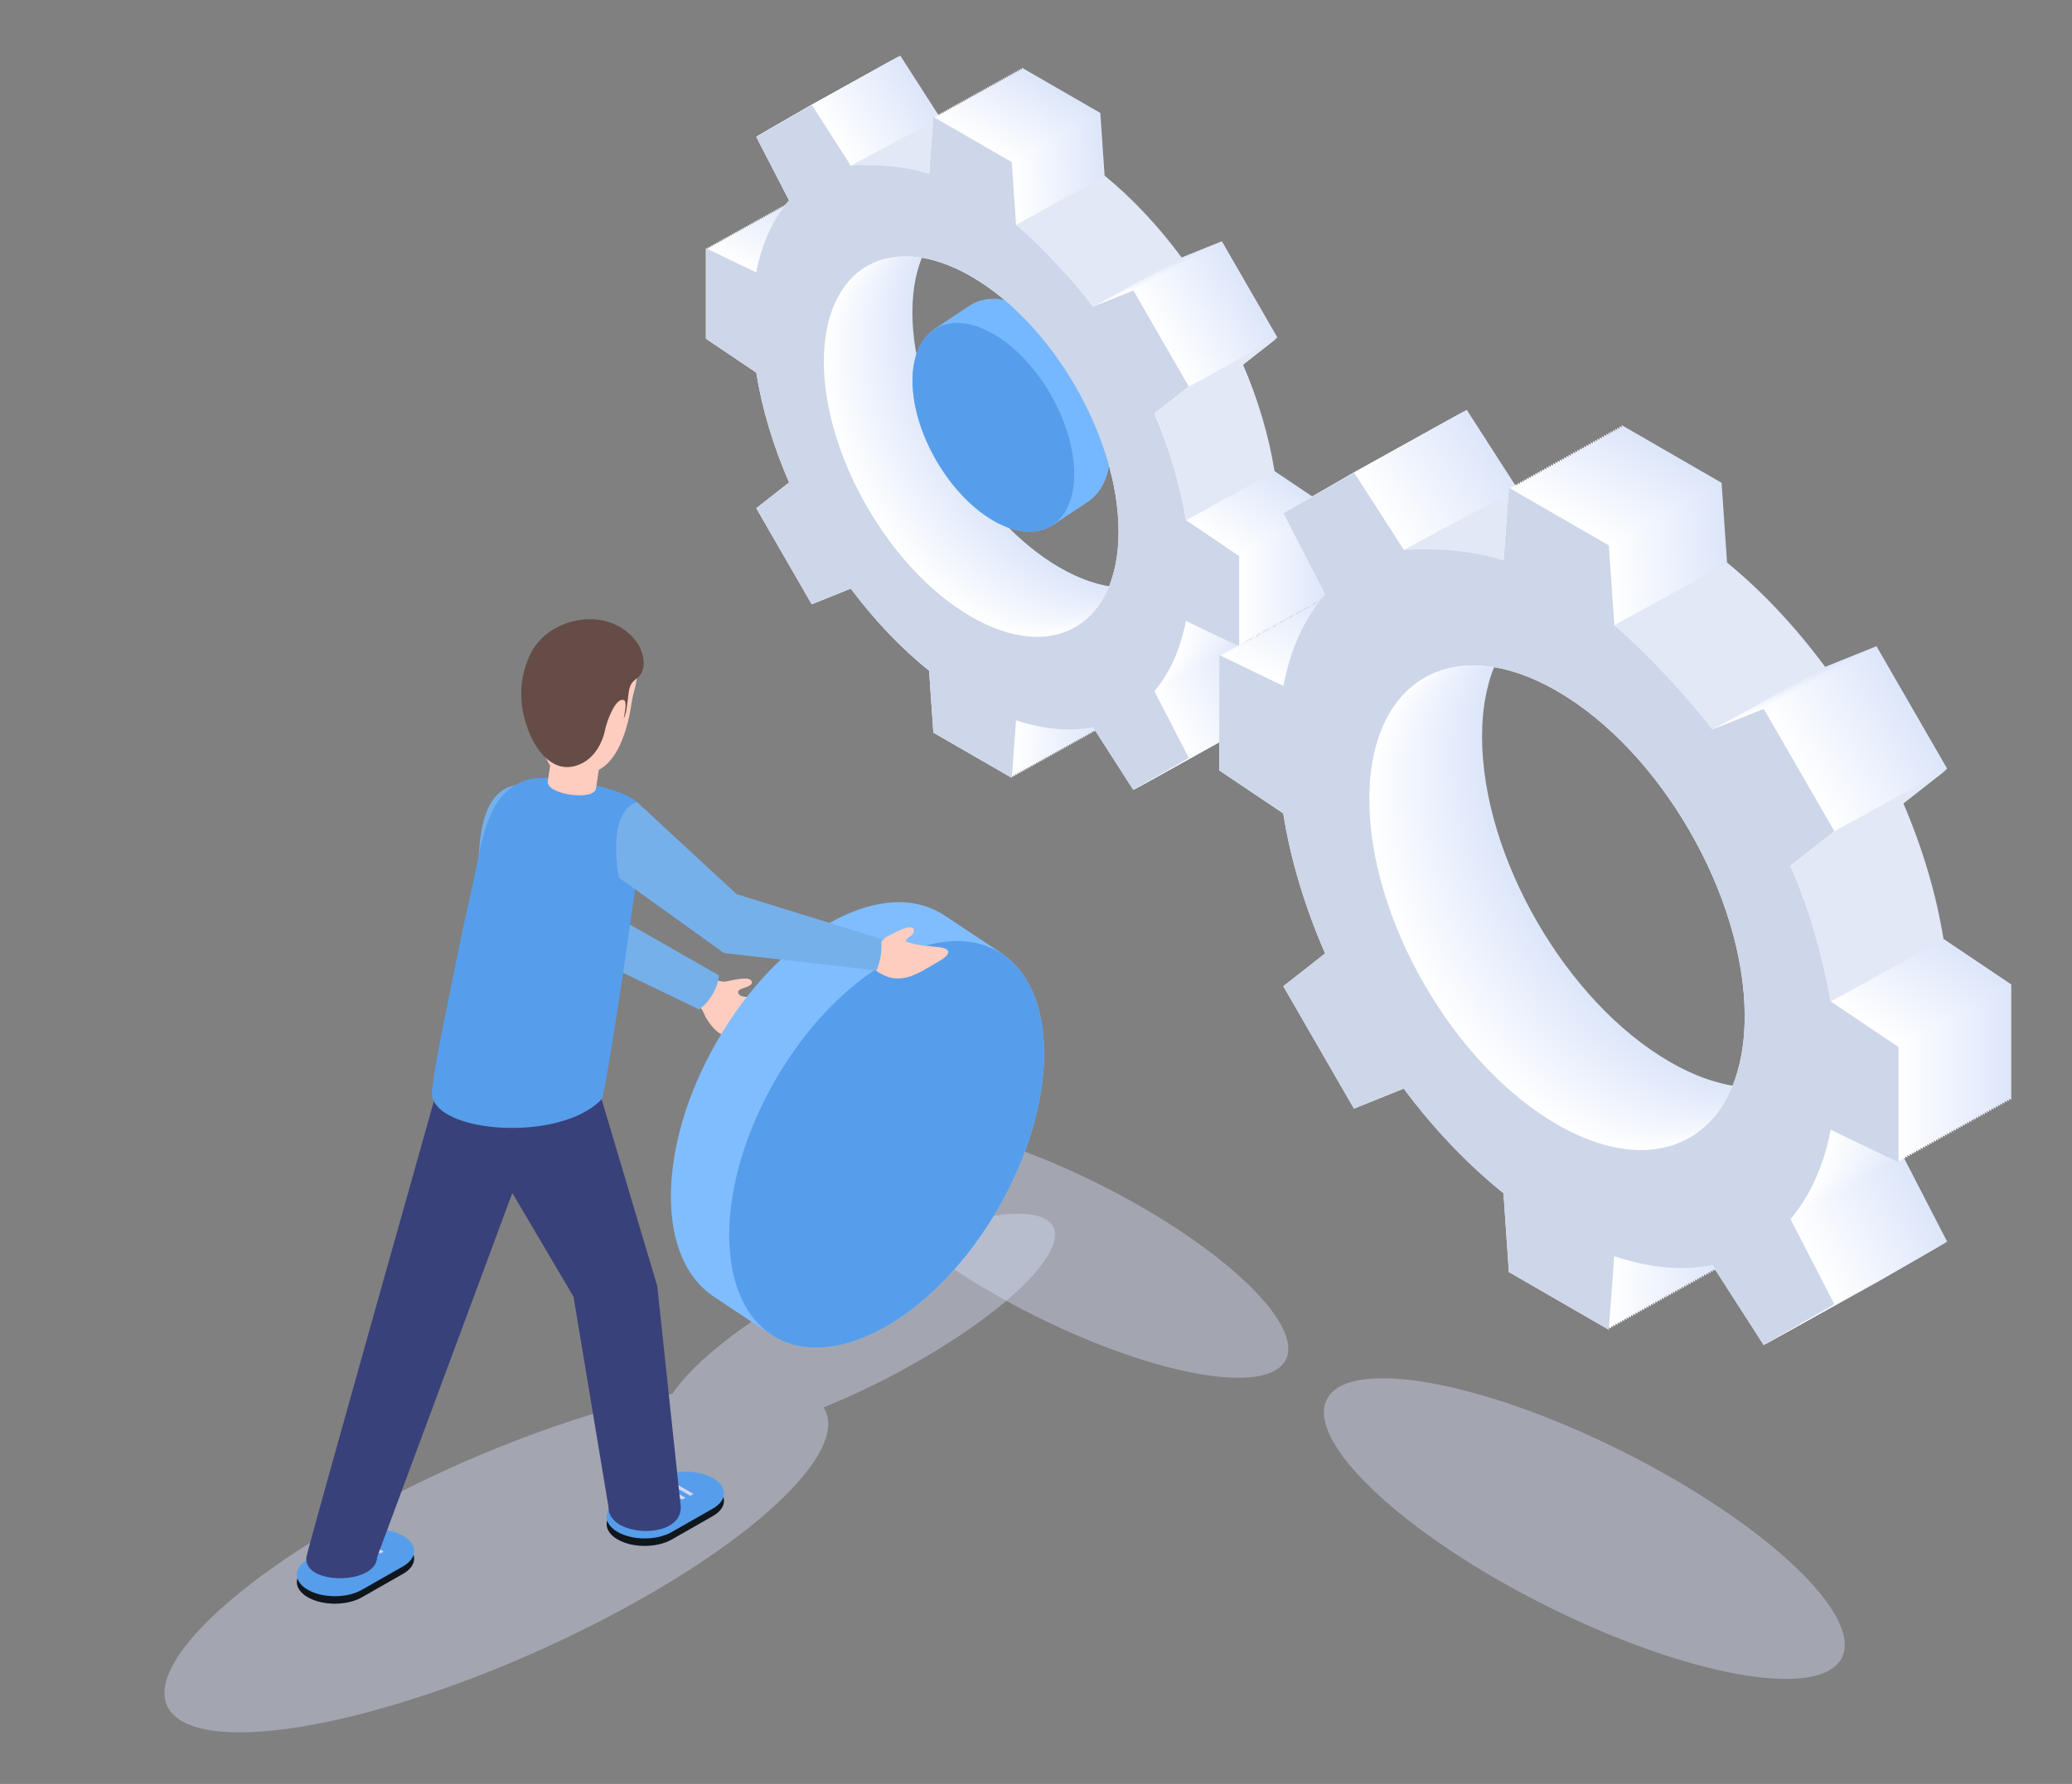 <?xml version="1.0" encoding="UTF-8"?><svg xmlns="http://www.w3.org/2000/svg" viewBox="0 0 326.22 280.93"><rect x="0" y="0" width="326.22" height="280.93" fill="#808080" stroke="none"/><defs><style>.cls-1{fill:#f3f6fd;}.cls-2{fill:#f6f8fe;}.cls-3{fill:#f6f9fe;}.cls-4{fill:#f7f9fe;}.cls-5{fill:#f2f6fd;}.cls-6{fill:#f2f5fd;}.cls-7{fill:#f8fafe;}.cls-8{fill:#f9fbfe;}.cls-9{fill:#eef3fd;}.cls-10{fill:#eef2fc;}.cls-11{fill:#ebf0fc;}.cls-12{fill:#eaf0fc;}.cls-13{fill:#eaeffc;}.cls-14{fill:#f4f7fd;}.cls-15{fill:#e6ecfb;}.cls-16{fill:#e6edfb;}.cls-17{fill:#e9effc;}.cls-18{fill:#f5f8fe;}.cls-19{fill:#fafbfe;}.cls-20{fill:#fafcfe;}.cls-21{fill:#fcfdff;}.cls-22{fill:#e7edfb;}.cls-23{fill:#e3eafb;}.cls-24{fill:#e3e8f7;}.cls-25{fill:#e8eefc;}.cls-26{fill:#edf2fc;}.cls-27{fill:#fff;}.cls-28{fill:#f0f4fd;}.cls-29{fill:#f1f5fd;}.cls-30{fill:#feffff;}.cls-31{fill:#fefeff;}.cls-32{fill:#fbfcfe;}.cls-33{fill:#e5ecfb;}.cls-34{fill:#e2e9fb;}.cls-35{fill:#ecf1fc;}.cls-36{fill:#e2eafb;}.cls-37{fill:#eff3fd;}.cls-38{fill:#e4ebfb;}.cls-39{fill:#fecdbf;}.cls-40{fill:#fdfeff;}.cls-41{fill:#664c46;}.cls-42{fill:#ced6e9;}.cls-43{fill:#dde6fa;}.cls-44{fill:#d3d7f2;}.cls-45{fill:#dfe7fa;}.cls-46{fill:#e1e9fb;}.cls-47{fill:#e0e8fa;}.cls-48{fill:#dee7fa;}.cls-49{fill:#dee6fa;}.cls-50{fill:#0f171c;}.cls-51{fill:#569eeb;}.cls-52{fill:#39417a;}.cls-53{fill:#76b8ff;}.cls-54{fill:#76b0eb;}.cls-55{fill:#80bdff;}.cls-56{fill:#d7dff7;mix-blend-mode:multiply;opacity:.4;}.cls-57{isolation:isolate;}</style></defs><g class="cls-57"><g id="_レイヤー_1"><g><ellipse class="cls-56" cx="249.44" cy="240.72" rx="13.56" ry="45.36" transform="translate(-77.55 355.8) rotate(-63.37)"/><ellipse class="cls-56" cx="167.99" cy="196.85" rx="11.53" ry="38.55" transform="translate(-83.28 258.78) rotate(-63.37)"/><g><g><path class="cls-43" d="M166.85,89.38c-12.82-7.4-23.2-25.39-23.2-40.19,0-14.8,10.39-20.8,23.2-13.4,12.82,7.4,23.2,25.39,23.2,40.19,0,14.8-10.39,20.8-23.2,13.4Zm-33.84-38.45c.91,5.74,2.69,11.62,5.17,17.31l-5.17,4.05,8.73,15.13,6.15-2.47c3.68,4.92,7.85,9.34,12.33,12.93l.67,9.75,12.35,7.13,.67-9.08c4.41,1.49,8.51,1.82,12.13,1.11l6.34,9.87,8.74-5.04-5.43-10.52c2.37-2.8,4.09-6.51,4.97-11.06l8.38,4.04v-14.26s-8.38-5.64-8.38-5.64c-.88-5.57-2.6-11.26-4.97-16.8l5.42-4.25-8.73-15.13-6.34,2.55c-3.62-4.89-7.72-9.29-12.13-12.9l-.67-9.86-12.35-7.13-.67,8.98c-4.48-1.58-8.65-1.98-12.33-1.31l-6.15-9.57-8.74,5.04,5.17,10.02c-2.48,2.83-4.27,6.65-5.17,11.34l-7.92-3.82v14.26s7.92,5.33,7.92,5.33Z"/><path class="cls-49" d="M166.57,89.53c-12.82-7.4-23.2-25.39-23.2-40.19,0-14.8,10.39-20.8,23.2-13.4,12.82,7.4,23.2,25.39,23.2,40.19,0,14.8-10.39,20.8-23.2,13.4Zm-33.84-38.45c.91,5.74,2.69,11.62,5.17,17.31l-5.17,4.05,8.73,15.13,6.15-2.47c3.68,4.92,7.85,9.34,12.33,12.93l.67,9.75,12.35,7.13,.67-9.08c4.41,1.49,8.51,1.82,12.13,1.11l6.34,9.87,8.74-5.04-5.43-10.52c2.37-2.8,4.09-6.51,4.97-11.06l8.38,4.04v-14.26s-8.38-5.64-8.38-5.64c-.88-5.57-2.6-11.26-4.97-16.8l5.42-4.25-8.73-15.13-6.34,2.55c-3.62-4.89-7.72-9.29-12.13-12.9l-.67-9.86-12.35-7.13-.67,8.98c-4.48-1.58-8.65-1.98-12.33-1.31l-6.15-9.57-8.74,5.04,5.17,10.02c-2.48,2.83-4.27,6.65-5.17,11.34l-7.92-3.82v14.26s7.92,5.33,7.92,5.33Z"/><path class="cls-48" d="M166.3,89.68c-12.82-7.4-23.2-25.39-23.2-40.19,0-14.8,10.39-20.8,23.2-13.4,12.82,7.4,23.2,25.39,23.2,40.19,0,14.8-10.39,20.8-23.2,13.4Zm-33.84-38.45c.91,5.74,2.69,11.62,5.17,17.31l-5.17,4.05,8.73,15.13,6.15-2.47c3.68,4.92,7.85,9.34,12.33,12.93l.67,9.75,12.35,7.13,.67-9.08c4.41,1.49,8.51,1.82,12.13,1.11l6.34,9.87,8.74-5.04-5.43-10.52c2.37-2.8,4.09-6.51,4.97-11.06l8.38,4.04v-14.26s-8.38-5.64-8.38-5.64c-.88-5.57-2.6-11.26-4.97-16.8l5.42-4.25-8.73-15.13-6.34,2.55c-3.62-4.89-7.72-9.29-12.13-12.9l-.67-9.86-12.35-7.13-.67,8.98c-4.48-1.58-8.65-1.98-12.33-1.31l-6.15-9.57-8.74,5.04,5.17,10.02c-2.48,2.83-4.27,6.65-5.17,11.34l-7.92-3.82v14.26s7.92,5.33,7.92,5.33Z"/><path class="cls-45" d="M166.03,89.83c-12.82-7.4-23.2-25.39-23.2-40.19,0-14.8,10.39-20.8,23.2-13.4,12.82,7.4,23.2,25.39,23.2,40.19,0,14.8-10.39,20.8-23.2,13.4Zm-33.84-38.45c.91,5.74,2.69,11.62,5.17,17.31l-5.17,4.05,8.73,15.13,6.15-2.47c3.68,4.92,7.85,9.34,12.33,12.93l.67,9.75,12.35,7.13,.67-9.08c4.41,1.49,8.51,1.82,12.13,1.11l6.34,9.87,8.74-5.04-5.43-10.52c2.37-2.8,4.09-6.51,4.97-11.06l8.38,4.04v-14.26s-8.38-5.64-8.38-5.64c-.88-5.57-2.6-11.26-4.97-16.8l5.42-4.25-8.73-15.13-6.34,2.55c-3.62-4.89-7.72-9.29-12.13-12.9l-.67-9.86-12.35-7.13-.67,8.98c-4.48-1.58-8.65-1.98-12.33-1.31l-6.15-9.57-8.74,5.04,5.17,10.02c-2.48,2.83-4.27,6.65-5.17,11.34l-7.92-3.82v14.26s7.92,5.33,7.92,5.33Z"/><path class="cls-47" d="M165.75,89.98c-12.82-7.4-23.2-25.39-23.2-40.19,0-14.8,10.39-20.8,23.2-13.4,12.82,7.4,23.2,25.39,23.2,40.19,0,14.8-10.39,20.8-23.2,13.4Zm-33.84-38.45c.91,5.74,2.69,11.62,5.17,17.31l-5.17,4.05,8.73,15.13,6.15-2.47c3.68,4.92,7.85,9.34,12.33,12.93l.67,9.75,12.35,7.13,.67-9.08c4.41,1.49,8.51,1.82,12.13,1.11l6.34,9.87,8.74-5.04-5.43-10.52c2.37-2.8,4.09-6.51,4.97-11.06l8.38,4.04v-14.26s-8.38-5.64-8.38-5.64c-.88-5.57-2.6-11.26-4.97-16.8l5.42-4.25-8.73-15.13-6.34,2.55c-3.62-4.89-7.72-9.29-12.13-12.9l-.67-9.86-12.35-7.13-.67,8.98c-4.48-1.58-8.65-1.98-12.33-1.31l-6.15-9.57-8.74,5.04,5.17,10.02c-2.48,2.83-4.27,6.65-5.17,11.34l-7.92-3.82v14.26s7.92,5.33,7.92,5.33Z"/><path class="cls-47" d="M165.48,90.14c-12.82-7.4-23.2-25.39-23.2-40.19,0-14.8,10.39-20.8,23.2-13.4,12.82,7.4,23.2,25.39,23.2,40.19,0,14.8-10.39,20.8-23.2,13.4Zm-33.84-38.45c.91,5.74,2.69,11.62,5.17,17.31l-5.17,4.05,8.73,15.13,6.15-2.47c3.68,4.92,7.85,9.34,12.33,12.93l.67,9.75,12.35,7.13,.67-9.08c4.41,1.49,8.51,1.82,12.13,1.11l6.34,9.87,8.74-5.04-5.43-10.52c2.37-2.8,4.09-6.51,4.97-11.06l8.38,4.04v-14.26s-8.38-5.64-8.38-5.64c-.88-5.57-2.6-11.26-4.97-16.8l5.42-4.25-8.73-15.13-6.34,2.55c-3.62-4.89-7.72-9.29-12.13-12.9l-.67-9.86-12.35-7.13-.67,8.98c-4.48-1.58-8.65-1.98-12.33-1.31l-6.15-9.57-8.74,5.04,5.17,10.02c-2.48,2.83-4.27,6.65-5.17,11.34l-7.92-3.82v14.26s7.92,5.33,7.92,5.33Z"/><path class="cls-46" d="M165.21,90.29c-12.82-7.4-23.2-25.39-23.2-40.19,0-14.8,10.39-20.8,23.2-13.4,12.82,7.4,23.2,25.39,23.2,40.19,0,14.8-10.39,20.8-23.2,13.4Zm-33.84-38.45c.91,5.74,2.69,11.62,5.17,17.31l-5.17,4.05,8.73,15.13,6.15-2.47c3.68,4.92,7.85,9.34,12.33,12.93l.67,9.75,12.35,7.13,.67-9.08c4.41,1.49,8.51,1.82,12.13,1.11l6.34,9.87,8.74-5.04-5.43-10.52c2.37-2.8,4.09-6.51,4.97-11.06l8.38,4.04v-14.26s-8.38-5.64-8.38-5.64c-.88-5.57-2.6-11.26-4.97-16.8l5.42-4.25-8.73-15.13-6.34,2.55c-3.62-4.89-7.72-9.29-12.13-12.9l-.67-9.86-12.35-7.13-.67,8.98c-4.48-1.58-8.65-1.98-12.33-1.31l-6.15-9.57-8.74,5.04,5.17,10.02c-2.48,2.83-4.27,6.65-5.17,11.34l-7.92-3.82v14.26s7.92,5.33,7.92,5.33Z"/><path class="cls-34" d="M164.93,90.44c-12.82-7.4-23.2-25.39-23.2-40.19,0-14.8,10.39-20.8,23.2-13.4,12.82,7.4,23.2,25.39,23.2,40.19,0,14.8-10.39,20.8-23.2,13.4Zm-33.84-38.45c.91,5.74,2.69,11.62,5.17,17.31l-5.17,4.05,8.73,15.13,6.15-2.47c3.68,4.92,7.85,9.34,12.33,12.93l.67,9.75,12.35,7.13,.67-9.08c4.41,1.49,8.51,1.82,12.13,1.11l6.34,9.87,8.74-5.04-5.43-10.52c2.37-2.8,4.09-6.51,4.97-11.06l8.38,4.04v-14.26s-8.38-5.64-8.38-5.64c-.88-5.57-2.6-11.26-4.97-16.8l5.42-4.25-8.73-15.13-6.34,2.55c-3.62-4.89-7.72-9.29-12.13-12.9l-.67-9.86-12.35-7.13-.67,8.98c-4.48-1.58-8.65-1.98-12.33-1.31l-6.15-9.57-8.74,5.04,5.17,10.02c-2.48,2.83-4.27,6.65-5.17,11.34l-7.92-3.82v14.26s7.92,5.33,7.92,5.33Z"/><path class="cls-36" d="M164.66,90.59c-12.82-7.4-23.2-25.39-23.2-40.19,0-14.8,10.39-20.8,23.2-13.4,12.82,7.4,23.2,25.39,23.2,40.19,0,14.8-10.39,20.8-23.2,13.4Zm-33.84-38.45c.91,5.74,2.69,11.62,5.17,17.31l-5.17,4.05,8.73,15.13,6.15-2.47c3.68,4.92,7.85,9.34,12.33,12.93l.67,9.75,12.35,7.13,.67-9.08c4.41,1.49,8.51,1.82,12.13,1.11l6.34,9.87,8.74-5.04-5.43-10.52c2.37-2.8,4.09-6.51,4.97-11.06l8.38,4.04v-14.26s-8.38-5.64-8.38-5.64c-.88-5.57-2.6-11.26-4.97-16.8l5.42-4.25-8.73-15.13-6.34,2.55c-3.62-4.89-7.72-9.29-12.13-12.9l-.67-9.86-12.35-7.13-.67,8.98c-4.48-1.58-8.65-1.98-12.33-1.31l-6.15-9.57-8.74,5.04,5.17,10.02c-2.48,2.83-4.27,6.65-5.17,11.34l-7.92-3.82v14.26s7.92,5.33,7.92,5.33Z"/><path class="cls-23" d="M164.39,90.74c-12.82-7.4-23.2-25.39-23.2-40.19,0-14.8,10.39-20.8,23.2-13.4,12.82,7.4,23.2,25.39,23.2,40.19,0,14.8-10.39,20.8-23.2,13.4Zm-33.84-38.45c.91,5.74,2.69,11.62,5.17,17.31l-5.17,4.05,8.73,15.13,6.15-2.47c3.68,4.92,7.85,9.34,12.33,12.93l.67,9.75,12.35,7.13,.67-9.08c4.41,1.49,8.51,1.82,12.13,1.11l6.34,9.87,8.74-5.04-5.43-10.52c2.37-2.8,4.09-6.51,4.97-11.06l8.38,4.04v-14.26s-8.38-5.64-8.38-5.64c-.88-5.57-2.6-11.26-4.97-16.8l5.42-4.25-8.73-15.13-6.34,2.55c-3.62-4.89-7.72-9.29-12.13-12.9l-.67-9.86-12.35-7.13-.67,8.98c-4.48-1.58-8.65-1.98-12.33-1.31l-6.15-9.57-8.74,5.04,5.17,10.02c-2.48,2.83-4.27,6.65-5.17,11.34l-7.92-3.82v14.26s7.92,5.33,7.92,5.33Z"/><path class="cls-38" d="M164.11,90.89c-12.82-7.4-23.2-25.39-23.2-40.19,0-14.8,10.39-20.8,23.2-13.4,12.82,7.4,23.2,25.39,23.2,40.19,0,14.8-10.39,20.8-23.2,13.4Zm-33.84-38.45c.91,5.74,2.69,11.62,5.17,17.31l-5.17,4.05,8.73,15.13,6.15-2.47c3.68,4.92,7.85,9.34,12.33,12.93l.67,9.75,12.35,7.13,.67-9.08c4.41,1.49,8.51,1.82,12.13,1.11l6.34,9.87,8.74-5.04-5.43-10.52c2.37-2.8,4.09-6.51,4.97-11.06l8.38,4.04v-14.26s-8.38-5.64-8.38-5.64c-.88-5.57-2.6-11.26-4.97-16.8l5.42-4.25-8.73-15.13-6.34,2.55c-3.62-4.89-7.72-9.29-12.13-12.9l-.67-9.86-12.35-7.13-.67,8.98c-4.48-1.58-8.65-1.98-12.33-1.31l-6.15-9.57-8.74,5.04,5.17,10.02c-2.48,2.83-4.27,6.65-5.17,11.34l-7.92-3.82v14.26s7.92,5.33,7.92,5.33Z"/><path class="cls-38" d="M163.84,91.05c-12.82-7.4-23.2-25.39-23.2-40.19,0-14.8,10.39-20.8,23.2-13.4,12.82,7.4,23.2,25.39,23.2,40.19,0,14.8-10.39,20.8-23.2,13.4Zm-33.84-38.45c.91,5.74,2.69,11.62,5.17,17.31l-5.17,4.05,8.73,15.13,6.15-2.47c3.68,4.92,7.85,9.34,12.33,12.93l.67,9.75,12.35,7.13,.67-9.08c4.41,1.49,8.51,1.82,12.13,1.11l6.34,9.87,8.74-5.04-5.43-10.52c2.37-2.8,4.09-6.51,4.97-11.06l8.38,4.04v-14.26s-8.38-5.64-8.38-5.64c-.88-5.57-2.6-11.26-4.97-16.8l5.42-4.25-8.73-15.13-6.34,2.55c-3.62-4.89-7.72-9.29-12.13-12.9l-.67-9.86-12.35-7.13-.67,8.98c-4.48-1.58-8.65-1.98-12.33-1.31l-6.15-9.57-8.74,5.04,5.17,10.02c-2.48,2.83-4.27,6.65-5.17,11.34l-7.92-3.82v14.26s7.92,5.33,7.92,5.33Z"/><path class="cls-33" d="M163.57,91.2c-12.82-7.4-23.2-25.39-23.2-40.19,0-14.8,10.39-20.8,23.2-13.4,12.82,7.4,23.2,25.39,23.2,40.19,0,14.8-10.39,20.8-23.2,13.4Zm-33.84-38.45c.91,5.74,2.69,11.62,5.17,17.31l-5.17,4.05,8.73,15.13,6.15-2.47c3.68,4.92,7.85,9.34,12.33,12.93l.67,9.75,12.35,7.13,.67-9.08c4.41,1.49,8.51,1.82,12.13,1.11l6.34,9.87,8.74-5.04-5.43-10.52c2.37-2.8,4.09-6.51,4.97-11.06l8.38,4.04v-14.26s-8.38-5.64-8.38-5.64c-.88-5.57-2.6-11.26-4.97-16.8l5.42-4.25-8.73-15.13-6.34,2.55c-3.62-4.89-7.72-9.29-12.13-12.9l-.67-9.86-12.35-7.13-.67,8.98c-4.48-1.58-8.65-1.98-12.33-1.31l-6.15-9.57-8.74,5.04,5.17,10.02c-2.48,2.83-4.27,6.65-5.17,11.34l-7.92-3.82v14.26s7.92,5.33,7.92,5.33Z"/><path class="cls-15" d="M163.29,91.35c-12.82-7.4-23.2-25.39-23.2-40.19,0-14.8,10.39-20.8,23.2-13.4,12.82,7.4,23.2,25.39,23.2,40.19,0,14.8-10.39,20.8-23.2,13.4Zm-33.84-38.45c.91,5.74,2.69,11.62,5.17,17.31l-5.17,4.05,8.73,15.13,6.15-2.47c3.68,4.92,7.85,9.34,12.33,12.93l.67,9.75,12.35,7.13,.67-9.08c4.41,1.49,8.51,1.82,12.13,1.11l6.34,9.87,8.74-5.04-5.43-10.52c2.37-2.8,4.09-6.51,4.97-11.06l8.38,4.04v-14.26s-8.38-5.64-8.38-5.64c-.88-5.57-2.6-11.26-4.97-16.8l5.42-4.25-8.73-15.13-6.34,2.55c-3.62-4.89-7.72-9.29-12.13-12.9l-.67-9.86-12.35-7.13-.67,8.98c-4.48-1.58-8.65-1.98-12.33-1.31l-6.15-9.57-8.74,5.04,5.17,10.02c-2.48,2.83-4.27,6.65-5.17,11.34l-7.92-3.82v14.26s7.92,5.33,7.92,5.33Z"/><path class="cls-16" d="M163.02,91.5c-12.82-7.4-23.2-25.39-23.2-40.19,0-14.8,10.39-20.8,23.2-13.4,12.82,7.4,23.2,25.39,23.2,40.19,0,14.8-10.39,20.8-23.2,13.4Zm-33.84-38.45c.91,5.74,2.69,11.62,5.17,17.31l-5.17,4.05,8.73,15.13,6.15-2.47c3.68,4.92,7.85,9.34,12.33,12.93l.67,9.75,12.35,7.13,.67-9.08c4.41,1.49,8.51,1.82,12.13,1.11l6.34,9.87,8.74-5.04-5.43-10.52c2.37-2.8,4.09-6.51,4.97-11.06l8.38,4.04v-14.26s-8.38-5.64-8.38-5.64c-.88-5.57-2.6-11.26-4.97-16.8l5.42-4.25-8.73-15.13-6.34,2.55c-3.62-4.89-7.72-9.29-12.13-12.9l-.67-9.86-12.35-7.13-.67,8.98c-4.48-1.58-8.65-1.98-12.33-1.31l-6.15-9.57-8.74,5.04,5.17,10.02c-2.48,2.83-4.27,6.65-5.17,11.34l-7.92-3.82v14.26s7.92,5.33,7.92,5.33Z"/><path class="cls-22" d="M162.75,91.65c-12.82-7.4-23.2-25.39-23.2-40.19,0-14.8,10.39-20.8,23.2-13.4,12.82,7.4,23.2,25.39,23.2,40.19,0,14.8-10.39,20.8-23.2,13.4Zm-33.84-38.45c.91,5.74,2.69,11.62,5.17,17.31l-5.17,4.05,8.73,15.13,6.15-2.47c3.68,4.92,7.85,9.34,12.33,12.93l.67,9.75,12.35,7.13,.67-9.08c4.41,1.49,8.51,1.82,12.13,1.11l6.34,9.87,8.74-5.04-5.43-10.52c2.37-2.8,4.09-6.51,4.97-11.06l8.38,4.04v-14.26s-8.38-5.64-8.38-5.64c-.88-5.57-2.6-11.26-4.97-16.8l5.42-4.25-8.73-15.13-6.34,2.55c-3.62-4.89-7.72-9.29-12.13-12.9l-.67-9.86-12.35-7.13-.67,8.98c-4.48-1.58-8.65-1.98-12.33-1.31l-6.15-9.57-8.74,5.04,5.17,10.02c-2.48,2.83-4.27,6.65-5.17,11.34l-7.92-3.82v14.26s7.92,5.33,7.92,5.33Z"/><path class="cls-25" d="M162.47,91.81c-12.82-7.4-23.2-25.39-23.2-40.19,0-14.8,10.39-20.8,23.2-13.4,12.82,7.4,23.2,25.39,23.2,40.19,0,14.8-10.39,20.8-23.2,13.4Zm-33.84-38.45c.91,5.74,2.69,11.62,5.17,17.31l-5.17,4.05,8.73,15.13,6.15-2.47c3.68,4.92,7.85,9.34,12.33,12.93l.67,9.75,12.35,7.13,.67-9.08c4.41,1.49,8.51,1.82,12.13,1.11l6.34,9.87,8.74-5.04-5.43-10.52c2.37-2.8,4.09-6.51,4.97-11.06l8.38,4.04v-14.26s-8.38-5.64-8.38-5.64c-.88-5.57-2.6-11.26-4.97-16.8l5.42-4.25-8.73-15.13-6.34,2.55c-3.62-4.89-7.72-9.29-12.13-12.9l-.67-9.86-12.35-7.13-.67,8.98c-4.48-1.58-8.65-1.98-12.33-1.31l-6.15-9.57-8.74,5.04,5.17,10.02c-2.48,2.83-4.27,6.65-5.17,11.34l-7.92-3.82v14.26s7.92,5.33,7.92,5.33Z"/><path class="cls-25" d="M162.2,91.96c-12.82-7.4-23.2-25.39-23.2-40.19,0-14.8,10.39-20.8,23.2-13.4,12.82,7.4,23.2,25.39,23.2,40.19,0,14.8-10.39,20.8-23.2,13.4Zm-33.84-38.45c.91,5.74,2.69,11.62,5.17,17.31l-5.17,4.05,8.73,15.13,6.15-2.47c3.68,4.92,7.85,9.34,12.33,12.93l.67,9.75,12.35,7.13,.67-9.08c4.41,1.49,8.51,1.82,12.13,1.11l6.34,9.87,8.74-5.04-5.43-10.52c2.37-2.8,4.09-6.51,4.97-11.06l8.38,4.04v-14.26s-8.38-5.64-8.38-5.64c-.88-5.57-2.6-11.26-4.97-16.8l5.42-4.25-8.73-15.13-6.34,2.55c-3.62-4.89-7.72-9.29-12.13-12.9l-.67-9.86-12.35-7.13-.67,8.98c-4.48-1.58-8.65-1.98-12.33-1.31l-6.15-9.57-8.74,5.04,5.17,10.02c-2.48,2.83-4.27,6.65-5.17,11.34l-7.92-3.82v14.26s7.92,5.33,7.92,5.33Z"/><path class="cls-17" d="M161.93,92.11c-12.82-7.4-23.2-25.39-23.2-40.19,0-14.8,10.39-20.8,23.2-13.4,12.82,7.4,23.2,25.39,23.2,40.19,0,14.8-10.39,20.8-23.2,13.4Zm-33.84-38.45c.91,5.74,2.69,11.62,5.17,17.31l-5.17,4.05,8.73,15.13,6.15-2.47c3.68,4.92,7.85,9.34,12.33,12.93l.67,9.75,12.35,7.13,.67-9.08c4.41,1.49,8.51,1.82,12.13,1.11l6.34,9.87,8.74-5.04-5.43-10.52c2.37-2.8,4.09-6.51,4.97-11.06l8.38,4.04v-14.26s-8.38-5.64-8.38-5.64c-.88-5.57-2.6-11.26-4.97-16.8l5.42-4.25-8.73-15.13-6.34,2.55c-3.62-4.89-7.72-9.29-12.13-12.9l-.67-9.86-12.35-7.13-.67,8.98c-4.48-1.58-8.65-1.98-12.33-1.31l-6.15-9.57-8.74,5.04,5.17,10.02c-2.48,2.83-4.27,6.65-5.17,11.34l-7.92-3.82v14.26s7.92,5.33,7.92,5.33Z"/><path class="cls-13" d="M161.65,92.26c-12.82-7.4-23.2-25.39-23.2-40.19,0-14.8,10.39-20.8,23.2-13.4,12.82,7.4,23.2,25.39,23.2,40.19,0,14.8-10.39,20.8-23.2,13.4Zm-33.84-38.45c.91,5.74,2.69,11.62,5.17,17.31l-5.17,4.05,8.73,15.13,6.15-2.47c3.68,4.92,7.85,9.34,12.33,12.93l.67,9.75,12.35,7.13,.67-9.08c4.41,1.49,8.51,1.82,12.13,1.11l6.34,9.87,8.74-5.04-5.43-10.52c2.37-2.8,4.09-6.51,4.97-11.06l8.38,4.04v-14.26s-8.38-5.64-8.38-5.64c-.88-5.57-2.6-11.26-4.97-16.8l5.42-4.25-8.73-15.13-6.34,2.55c-3.62-4.89-7.72-9.29-12.13-12.9l-.67-9.86-12.35-7.13-.67,8.98c-4.48-1.58-8.65-1.98-12.33-1.31l-6.15-9.57-8.74,5.04,5.17,10.02c-2.48,2.83-4.27,6.65-5.17,11.34l-7.92-3.82v14.26s7.92,5.33,7.92,5.33Z"/><path class="cls-12" d="M161.38,92.41c-12.82-7.4-23.2-25.39-23.2-40.19,0-14.8,10.39-20.8,23.2-13.4,12.82,7.4,23.2,25.39,23.2,40.19,0,14.8-10.39,20.8-23.2,13.4Zm-33.84-38.45c.91,5.74,2.69,11.62,5.17,17.31l-5.17,4.05,8.73,15.13,6.15-2.47c3.68,4.92,7.85,9.34,12.33,12.93l.67,9.75,12.35,7.13,.67-9.08c4.41,1.49,8.51,1.82,12.13,1.11l6.34,9.87,8.74-5.04-5.43-10.52c2.37-2.8,4.09-6.51,4.97-11.06l8.38,4.04v-14.26s-8.38-5.64-8.38-5.64c-.88-5.57-2.6-11.26-4.97-16.8l5.42-4.25-8.73-15.13-6.34,2.55c-3.62-4.89-7.72-9.29-12.13-12.9l-.67-9.86-12.35-7.13-.67,8.98c-4.48-1.58-8.65-1.98-12.33-1.31l-6.15-9.57-8.74,5.04,5.17,10.02c-2.48,2.83-4.27,6.65-5.17,11.34l-7.92-3.82v14.26s7.92,5.33,7.92,5.33Z"/><path class="cls-11" d="M161.11,92.57c-12.82-7.4-23.2-25.39-23.2-40.19,0-14.8,10.39-20.8,23.2-13.4,12.82,7.4,23.2,25.39,23.2,40.19,0,14.8-10.39,20.8-23.2,13.4Zm-33.84-38.45c.91,5.74,2.69,11.62,5.17,17.31l-5.17,4.05,8.73,15.13,6.15-2.47c3.68,4.92,7.85,9.34,12.33,12.93l.67,9.75,12.35,7.13,.67-9.08c4.41,1.49,8.51,1.82,12.13,1.11l6.34,9.87,8.74-5.04-5.43-10.52c2.37-2.8,4.09-6.51,4.97-11.06l8.38,4.04v-14.26s-8.38-5.64-8.38-5.64c-.88-5.57-2.6-11.26-4.97-16.8l5.42-4.25-8.73-15.13-6.34,2.55c-3.62-4.89-7.72-9.29-12.13-12.9l-.67-9.86-12.35-7.13-.67,8.98c-4.48-1.58-8.65-1.98-12.33-1.31l-6.15-9.57-8.74,5.04,5.17,10.02c-2.48,2.83-4.27,6.65-5.17,11.34l-7.92-3.82v14.26s7.92,5.33,7.92,5.33Z"/><path class="cls-35" d="M160.83,92.72c-12.82-7.4-23.2-25.39-23.2-40.19,0-14.8,10.39-20.8,23.2-13.4,12.82,7.4,23.2,25.39,23.2,40.19,0,14.8-10.39,20.8-23.2,13.4Zm-33.84-38.45c.91,5.74,2.69,11.62,5.17,17.31l-5.17,4.05,8.73,15.13,6.15-2.47c3.68,4.92,7.85,9.34,12.33,12.93l.67,9.75,12.35,7.13,.67-9.08c4.41,1.49,8.51,1.82,12.13,1.11l6.34,9.87,8.74-5.04-5.43-10.52c2.37-2.8,4.09-6.51,4.97-11.06l8.38,4.04v-14.26s-8.38-5.64-8.38-5.64c-.88-5.57-2.6-11.26-4.97-16.8l5.42-4.25-8.73-15.13-6.34,2.55c-3.62-4.89-7.72-9.29-12.13-12.9l-.67-9.86-12.35-7.13-.67,8.98c-4.48-1.58-8.65-1.98-12.33-1.31l-6.15-9.57-8.74,5.04,5.17,10.02c-2.48,2.83-4.27,6.65-5.17,11.34l-7.92-3.82v14.26s7.92,5.33,7.92,5.33Z"/><path class="cls-35" d="M160.56,92.87c-12.82-7.4-23.2-25.39-23.2-40.19,0-14.8,10.39-20.8,23.2-13.4,12.82,7.4,23.2,25.39,23.2,40.19,0,14.8-10.39,20.8-23.2,13.4Zm-33.84-38.45c.91,5.74,2.69,11.62,5.17,17.31l-5.17,4.05,8.73,15.13,6.15-2.47c3.68,4.92,7.85,9.34,12.33,12.93l.67,9.75,12.35,7.13,.67-9.08c4.41,1.49,8.51,1.82,12.13,1.11l6.34,9.87,8.74-5.04-5.43-10.52c2.37-2.8,4.09-6.51,4.97-11.06l8.38,4.04v-14.26s-8.38-5.64-8.38-5.64c-.88-5.57-2.6-11.26-4.97-16.8l5.42-4.25-8.73-15.13-6.34,2.55c-3.62-4.89-7.72-9.29-12.13-12.9l-.67-9.86-12.35-7.13-.67,8.98c-4.48-1.58-8.65-1.98-12.33-1.31l-6.15-9.57-8.74,5.04,5.17,10.02c-2.48,2.83-4.27,6.65-5.17,11.34l-7.92-3.82v14.26s7.92,5.33,7.92,5.33Z"/><path class="cls-26" d="M160.29,93.02c-12.82-7.4-23.2-25.39-23.2-40.19,0-14.8,10.39-20.8,23.2-13.4,12.82,7.4,23.2,25.39,23.2,40.19,0,14.8-10.39,20.8-23.2,13.4Zm-33.84-38.45c.91,5.74,2.69,11.62,5.17,17.31l-5.17,4.05,8.73,15.13,6.15-2.47c3.68,4.92,7.85,9.34,12.33,12.93l.67,9.75,12.35,7.13,.67-9.08c4.41,1.49,8.51,1.82,12.13,1.11l6.34,9.87,8.74-5.04-5.43-10.52c2.37-2.8,4.09-6.51,4.97-11.06l8.38,4.04v-14.26s-8.38-5.64-8.38-5.64c-.88-5.57-2.6-11.26-4.97-16.8l5.42-4.25-8.73-15.13-6.34,2.55c-3.62-4.89-7.72-9.29-12.13-12.9l-.67-9.86-12.35-7.13-.67,8.98c-4.48-1.58-8.65-1.98-12.33-1.31l-6.15-9.57-8.74,5.04,5.17,10.02c-2.48,2.83-4.27,6.65-5.17,11.34l-7.92-3.82v14.26s7.92,5.33,7.92,5.33Z"/><path class="cls-10" d="M160.01,93.17c-12.82-7.4-23.2-25.39-23.2-40.19,0-14.8,10.39-20.8,23.2-13.4,12.82,7.4,23.2,25.39,23.2,40.19,0,14.8-10.39,20.8-23.2,13.4Zm-33.84-38.45c.91,5.74,2.69,11.62,5.17,17.31l-5.17,4.05,8.73,15.13,6.15-2.47c3.68,4.92,7.85,9.34,12.33,12.93l.67,9.75,12.35,7.13,.67-9.08c4.41,1.49,8.51,1.82,12.13,1.11l6.34,9.87,8.74-5.04-5.43-10.52c2.37-2.8,4.09-6.51,4.97-11.06l8.38,4.04v-14.26s-8.38-5.64-8.38-5.64c-.88-5.57-2.6-11.26-4.97-16.8l5.42-4.25-8.73-15.13-6.34,2.55c-3.62-4.89-7.72-9.29-12.13-12.9l-.67-9.86-12.35-7.13-.67,8.98c-4.48-1.58-8.65-1.98-12.33-1.31l-6.15-9.57-8.74,5.04,5.17,10.02c-2.48,2.83-4.27,6.65-5.17,11.34l-7.92-3.82v14.26s7.92,5.33,7.92,5.33Z"/><path class="cls-9" d="M159.74,93.32c-12.82-7.4-23.2-25.39-23.2-40.19,0-14.8,10.39-20.8,23.2-13.4,12.82,7.4,23.2,25.39,23.2,40.19,0,14.8-10.39,20.8-23.2,13.4Zm-33.84-38.45c.91,5.74,2.69,11.62,5.17,17.31l-5.17,4.05,8.73,15.13,6.15-2.47c3.68,4.92,7.85,9.34,12.33,12.93l.67,9.75,12.35,7.13,.67-9.08c4.41,1.49,8.51,1.82,12.13,1.11l6.34,9.87,8.74-5.04-5.43-10.52c2.37-2.8,4.09-6.51,4.97-11.06l8.38,4.04v-14.26s-8.38-5.64-8.38-5.64c-.88-5.57-2.6-11.26-4.97-16.8l5.42-4.25-8.73-15.13-6.34,2.55c-3.62-4.89-7.72-9.29-12.13-12.9l-.67-9.86-12.35-7.13-.67,8.98c-4.48-1.58-8.65-1.98-12.33-1.31l-6.15-9.57-8.74,5.04,5.17,10.02c-2.48,2.83-4.27,6.65-5.17,11.34l-7.92-3.82v14.26s7.92,5.33,7.92,5.33Z"/><path class="cls-37" d="M159.47,93.48c-12.82-7.4-23.2-25.39-23.2-40.19,0-14.8,10.39-20.8,23.2-13.4,12.82,7.4,23.2,25.39,23.2,40.19,0,14.8-10.39,20.8-23.2,13.4Zm-33.84-38.45c.91,5.74,2.69,11.62,5.17,17.31l-5.17,4.05,8.73,15.13,6.15-2.47c3.68,4.92,7.85,9.34,12.33,12.93l.67,9.75,12.35,7.13,.67-9.08c4.41,1.49,8.51,1.82,12.13,1.11l6.34,9.87,8.74-5.04-5.43-10.52c2.37-2.8,4.09-6.51,4.97-11.06l8.38,4.04v-14.26s-8.38-5.64-8.38-5.64c-.88-5.57-2.6-11.26-4.97-16.8l5.42-4.25-8.73-15.13-6.34,2.55c-3.62-4.89-7.72-9.29-12.13-12.9l-.67-9.86-12.35-7.13-.67,8.98c-4.48-1.58-8.65-1.98-12.33-1.31l-6.15-9.57-8.74,5.04,5.17,10.02c-2.48,2.83-4.27,6.65-5.17,11.34l-7.92-3.82v14.26s7.92,5.33,7.92,5.33Z"/><path class="cls-28" d="M159.19,93.63c-12.82-7.4-23.2-25.39-23.2-40.19,0-14.8,10.39-20.8,23.2-13.4,12.82,7.4,23.2,25.39,23.2,40.19,0,14.8-10.39,20.8-23.2,13.4Zm-33.84-38.45c.91,5.74,2.69,11.62,5.17,17.31l-5.17,4.05,8.73,15.13,6.15-2.47c3.68,4.92,7.85,9.34,12.33,12.93l.67,9.75,12.35,7.13,.67-9.08c4.41,1.49,8.51,1.82,12.13,1.11l6.34,9.87,8.74-5.04-5.43-10.52c2.37-2.8,4.09-6.51,4.97-11.06l8.38,4.04v-14.26s-8.38-5.64-8.38-5.64c-.88-5.57-2.6-11.26-4.97-16.8l5.42-4.25-8.73-15.13-6.34,2.55c-3.62-4.89-7.72-9.29-12.13-12.9l-.67-9.86-12.35-7.13-.67,8.98c-4.48-1.58-8.65-1.98-12.33-1.31l-6.15-9.57-8.74,5.04,5.17,10.02c-2.48,2.83-4.27,6.65-5.17,11.34l-7.92-3.82v14.26s7.92,5.33,7.92,5.33Z"/><path class="cls-28" d="M158.92,93.78c-12.82-7.4-23.2-25.39-23.2-40.19,0-14.8,10.39-20.8,23.2-13.4,12.82,7.4,23.2,25.39,23.2,40.19,0,14.8-10.39,20.8-23.2,13.4Zm-33.84-38.45c.91,5.74,2.69,11.62,5.17,17.31l-5.17,4.05,8.73,15.13,6.15-2.47c3.68,4.92,7.85,9.34,12.33,12.93l.67,9.75,12.35,7.13,.67-9.08c4.41,1.49,8.51,1.82,12.13,1.11l6.34,9.87,8.74-5.04-5.43-10.52c2.37-2.8,4.09-6.51,4.97-11.06l8.38,4.04v-14.26s-8.38-5.64-8.38-5.64c-.88-5.57-2.6-11.26-4.97-16.8l5.42-4.25-8.73-15.13-6.34,2.55c-3.62-4.89-7.72-9.29-12.13-12.9l-.67-9.86-12.35-7.13-.67,8.98c-4.48-1.58-8.65-1.98-12.33-1.31l-6.15-9.57-8.74,5.04,5.17,10.02c-2.48,2.83-4.27,6.65-5.17,11.34l-7.92-3.82v14.26s7.92,5.33,7.92,5.33Z"/><path class="cls-29" d="M158.65,93.93c-12.82-7.4-23.2-25.39-23.2-40.19,0-14.8,10.39-20.8,23.2-13.4,12.82,7.4,23.2,25.39,23.2,40.19,0,14.8-10.39,20.8-23.2,13.4Zm-33.84-38.45c.91,5.74,2.69,11.62,5.17,17.31l-5.17,4.05,8.73,15.13,6.15-2.47c3.68,4.92,7.85,9.34,12.33,12.93l.67,9.75,12.35,7.13,.67-9.08c4.41,1.49,8.51,1.82,12.13,1.11l6.34,9.87,8.74-5.04-5.43-10.52c2.37-2.8,4.09-6.51,4.97-11.06l8.38,4.04v-14.26s-8.38-5.64-8.38-5.64c-.88-5.57-2.6-11.26-4.97-16.8l5.42-4.25-8.73-15.13-6.34,2.55c-3.62-4.89-7.72-9.29-12.13-12.9l-.67-9.86-12.35-7.13-.67,8.98c-4.48-1.58-8.65-1.98-12.33-1.31l-6.15-9.57-8.74,5.04,5.17,10.02c-2.48,2.83-4.27,6.65-5.17,11.34l-7.92-3.82v14.26s7.92,5.33,7.92,5.33Z"/><path class="cls-6" d="M158.37,94.08c-12.82-7.4-23.2-25.39-23.2-40.19,0-14.8,10.39-20.8,23.2-13.4,12.82,7.4,23.2,25.39,23.2,40.19,0,14.8-10.39,20.8-23.2,13.4Zm-33.84-38.45c.91,5.74,2.69,11.62,5.17,17.31l-5.17,4.05,8.73,15.13,6.15-2.47c3.68,4.92,7.85,9.34,12.33,12.93l.67,9.75,12.35,7.13,.67-9.08c4.41,1.49,8.51,1.82,12.13,1.11l6.34,9.87,8.74-5.04-5.43-10.52c2.37-2.8,4.09-6.51,4.97-11.06l8.38,4.04v-14.26s-8.38-5.64-8.38-5.64c-.88-5.57-2.6-11.26-4.97-16.8l5.42-4.25-8.73-15.13-6.34,2.55c-3.62-4.89-7.72-9.29-12.13-12.9l-.67-9.86-12.35-7.13-.67,8.98c-4.48-1.58-8.65-1.98-12.33-1.31l-6.15-9.57-8.74,5.04,5.17,10.02c-2.48,2.83-4.27,6.65-5.17,11.34l-7.92-3.82v14.26s7.92,5.33,7.92,5.33Z"/><path class="cls-5" d="M158.1,94.24c-12.82-7.4-23.2-25.39-23.2-40.19,0-14.8,10.39-20.8,23.2-13.4,12.82,7.4,23.2,25.39,23.2,40.19,0,14.8-10.39,20.8-23.2,13.4Zm-33.84-38.45c.91,5.74,2.69,11.62,5.17,17.31l-5.17,4.05,8.73,15.13,6.15-2.47c3.68,4.92,7.85,9.34,12.33,12.93l.67,9.75,12.35,7.13,.67-9.08c4.41,1.49,8.51,1.82,12.13,1.11l6.34,9.87,8.74-5.04-5.43-10.52c2.37-2.8,4.09-6.51,4.97-11.06l8.38,4.04v-14.26s-8.38-5.64-8.38-5.64c-.88-5.57-2.6-11.26-4.97-16.8l5.42-4.25-8.73-15.13-6.34,2.55c-3.62-4.89-7.72-9.29-12.13-12.9l-.67-9.86-12.35-7.13-.67,8.98c-4.48-1.58-8.65-1.98-12.33-1.31l-6.15-9.57-8.74,5.04,5.17,10.02c-2.48,2.83-4.27,6.65-5.17,11.34l-7.92-3.82v14.26s7.92,5.33,7.92,5.33Z"/><path class="cls-1" d="M157.83,94.39c-12.82-7.4-23.2-25.39-23.2-40.19,0-14.8,10.39-20.8,23.2-13.4,12.82,7.4,23.2,25.39,23.2,40.19,0,14.8-10.39,20.8-23.2,13.4Zm-33.84-38.45c.91,5.74,2.69,11.62,5.17,17.31l-5.17,4.05,8.73,15.13,6.15-2.47c3.68,4.92,7.85,9.34,12.33,12.93l.67,9.75,12.35,7.13,.67-9.08c4.41,1.49,8.51,1.82,12.13,1.11l6.34,9.87,8.74-5.04-5.43-10.52c2.37-2.8,4.09-6.51,4.97-11.06l8.38,4.04v-14.26s-8.38-5.64-8.38-5.64c-.88-5.57-2.6-11.26-4.97-16.8l5.42-4.25-8.73-15.13-6.34,2.55c-3.62-4.89-7.72-9.29-12.13-12.9l-.67-9.86-12.35-7.13-.67,8.98c-4.48-1.58-8.65-1.98-12.33-1.31l-6.15-9.57-8.74,5.04,5.17,10.02c-2.48,2.83-4.27,6.65-5.17,11.34l-7.92-3.82v14.26s7.92,5.33,7.92,5.33Z"/><path class="cls-14" d="M157.55,94.54c-12.82-7.4-23.2-25.39-23.2-40.19,0-14.8,10.39-20.8,23.2-13.4,12.82,7.4,23.2,25.39,23.2,40.19,0,14.8-10.39,20.8-23.2,13.4Zm-33.84-38.45c.91,5.74,2.69,11.62,5.17,17.31l-5.17,4.05,8.73,15.13,6.15-2.47c3.68,4.92,7.85,9.34,12.33,12.93l.67,9.75,12.35,7.13,.67-9.08c4.41,1.49,8.51,1.82,12.13,1.11l6.34,9.87,8.74-5.04-5.43-10.52c2.37-2.8,4.09-6.51,4.97-11.06l8.38,4.04v-14.26s-8.38-5.64-8.38-5.64c-.88-5.57-2.6-11.26-4.97-16.8l5.42-4.25-8.73-15.13-6.34,2.55c-3.62-4.89-7.72-9.29-12.13-12.9l-.67-9.86-12.35-7.13-.67,8.98c-4.48-1.58-8.65-1.98-12.33-1.31l-6.15-9.57-8.74,5.04,5.17,10.02c-2.48,2.83-4.27,6.65-5.17,11.34l-7.92-3.82v14.26s7.92,5.33,7.92,5.33Z"/><path class="cls-14" d="M157.28,94.69c-12.82-7.4-23.2-25.39-23.2-40.19,0-14.8,10.39-20.8,23.2-13.4,12.82,7.4,23.2,25.39,23.2,40.19,0,14.8-10.39,20.8-23.2,13.4Zm-33.84-38.45c.91,5.74,2.69,11.62,5.17,17.31l-5.17,4.05,8.73,15.13,6.15-2.47c3.68,4.92,7.85,9.34,12.33,12.93l.67,9.75,12.35,7.13,.67-9.08c4.41,1.49,8.51,1.82,12.13,1.11l6.34,9.87,8.74-5.04-5.43-10.52c2.37-2.8,4.09-6.51,4.97-11.06l8.38,4.04v-14.26s-8.38-5.64-8.38-5.64c-.88-5.57-2.6-11.26-4.97-16.8l5.42-4.25-8.73-15.13-6.34,2.55c-3.62-4.89-7.72-9.29-12.13-12.9l-.67-9.86-12.35-7.13-.67,8.98c-4.48-1.58-8.65-1.98-12.33-1.31l-6.15-9.57-8.74,5.04,5.17,10.02c-2.48,2.83-4.27,6.65-5.17,11.34l-7.92-3.82v14.26s7.92,5.33,7.92,5.33Z"/><path class="cls-18" d="M157.01,94.84c-12.82-7.4-23.2-25.39-23.2-40.19,0-14.8,10.39-20.8,23.2-13.4,12.82,7.4,23.2,25.39,23.2,40.19,0,14.8-10.39,20.8-23.2,13.4Zm-33.84-38.45c.91,5.74,2.69,11.62,5.17,17.31l-5.17,4.05,8.73,15.13,6.15-2.47c3.68,4.92,7.85,9.34,12.33,12.93l.67,9.75,12.35,7.13,.67-9.08c4.41,1.49,8.51,1.82,12.13,1.11l6.34,9.87,8.74-5.04-5.43-10.52c2.37-2.8,4.09-6.51,4.97-11.06l8.38,4.04v-14.26s-8.38-5.64-8.38-5.64c-.88-5.57-2.6-11.26-4.97-16.8l5.42-4.25-8.73-15.13-6.34,2.55c-3.62-4.89-7.72-9.29-12.13-12.9l-.67-9.86-12.35-7.13-.67,8.98c-4.48-1.58-8.65-1.98-12.33-1.31l-6.15-9.57-8.74,5.04,5.17,10.02c-2.48,2.83-4.27,6.65-5.17,11.34l-7.92-3.82v14.26s7.92,5.33,7.92,5.33Z"/><path class="cls-2" d="M156.73,95c-12.82-7.4-23.2-25.39-23.2-40.19,0-14.8,10.39-20.8,23.2-13.4,12.82,7.4,23.2,25.39,23.2,40.19,0,14.8-10.39,20.8-23.2,13.4Zm-33.84-38.45c.91,5.74,2.69,11.62,5.17,17.31l-5.17,4.05,8.73,15.13,6.15-2.47c3.68,4.92,7.85,9.34,12.33,12.93l.67,9.75,12.35,7.13,.67-9.08c4.41,1.49,8.51,1.82,12.13,1.11l6.34,9.87,8.74-5.04-5.43-10.52c2.37-2.8,4.09-6.51,4.97-11.06l8.38,4.04v-14.26s-8.38-5.64-8.38-5.64c-.88-5.57-2.6-11.26-4.97-16.8l5.42-4.25-8.73-15.13-6.34,2.55c-3.62-4.89-7.72-9.29-12.13-12.9l-.67-9.86-12.35-7.13-.67,8.98c-4.48-1.58-8.65-1.98-12.33-1.31l-6.15-9.57-8.74,5.04,5.17,10.02c-2.48,2.83-4.27,6.65-5.17,11.34l-7.92-3.82v14.26s7.92,5.33,7.92,5.33Z"/><path class="cls-3" d="M156.46,95.15c-12.82-7.4-23.2-25.39-23.2-40.19,0-14.8,10.39-20.8,23.2-13.4,12.82,7.4,23.2,25.39,23.2,40.19,0,14.8-10.39,20.8-23.2,13.4Zm-33.84-38.45c.91,5.74,2.69,11.62,5.17,17.31l-5.17,4.05,8.73,15.13,6.15-2.47c3.68,4.92,7.85,9.34,12.33,12.93l.67,9.75,12.35,7.13,.67-9.08c4.41,1.49,8.51,1.82,12.13,1.11l6.34,9.87,8.74-5.04-5.43-10.52c2.37-2.8,4.09-6.51,4.97-11.06l8.38,4.04v-14.26s-8.38-5.64-8.38-5.64c-.88-5.57-2.6-11.26-4.97-16.8l5.42-4.25-8.73-15.13-6.34,2.55c-3.62-4.89-7.72-9.29-12.13-12.9l-.67-9.86-12.35-7.13-.67,8.98c-4.48-1.58-8.65-1.98-12.33-1.31l-6.15-9.57-8.74,5.04,5.17,10.02c-2.48,2.83-4.27,6.65-5.17,11.34l-7.92-3.82v14.26s7.92,5.33,7.92,5.33Z"/><path class="cls-4" d="M156.19,95.3c-12.82-7.4-23.2-25.39-23.2-40.19,0-14.8,10.39-20.8,23.2-13.4,12.82,7.4,23.2,25.39,23.2,40.19,0,14.8-10.39,20.8-23.2,13.4Zm-33.84-38.45c.91,5.74,2.69,11.62,5.17,17.31l-5.17,4.05,8.73,15.13,6.15-2.47c3.68,4.92,7.85,9.34,12.33,12.93l.67,9.75,12.35,7.13,.67-9.08c4.41,1.49,8.51,1.82,12.13,1.11l6.34,9.87,8.74-5.04-5.43-10.52c2.37-2.8,4.09-6.51,4.97-11.06l8.38,4.04v-14.26s-8.38-5.64-8.38-5.64c-.88-5.57-2.6-11.26-4.97-16.8l5.42-4.25-8.73-15.13-6.34,2.55c-3.62-4.89-7.72-9.29-12.13-12.9l-.67-9.86-12.35-7.13-.67,8.98c-4.48-1.58-8.65-1.98-12.33-1.31l-6.15-9.57-8.74,5.04,5.17,10.02c-2.48,2.83-4.27,6.65-5.17,11.34l-7.92-3.82v14.26s7.92,5.33,7.92,5.33Z"/><path class="cls-7" d="M155.91,95.45c-12.82-7.4-23.2-25.39-23.2-40.19,0-14.8,10.39-20.8,23.2-13.4,12.82,7.4,23.2,25.39,23.2,40.19,0,14.8-10.39,20.8-23.2,13.4Zm-33.84-38.45c.91,5.74,2.69,11.62,5.17,17.31l-5.17,4.05,8.73,15.13,6.15-2.47c3.68,4.92,7.85,9.34,12.33,12.93l.67,9.75,12.35,7.13,.67-9.08c4.41,1.49,8.51,1.82,12.13,1.11l6.34,9.87,8.74-5.04-5.43-10.52c2.37-2.8,4.09-6.51,4.97-11.06l8.38,4.04v-14.26s-8.38-5.64-8.38-5.64c-.88-5.57-2.6-11.26-4.97-16.8l5.42-4.25-8.73-15.13-6.34,2.55c-3.62-4.89-7.72-9.29-12.13-12.9l-.67-9.86-12.35-7.13-.67,8.98c-4.48-1.58-8.65-1.98-12.33-1.31l-6.15-9.57-8.74,5.04,5.17,10.02c-2.48,2.83-4.27,6.65-5.17,11.34l-7.92-3.82v14.26s7.92,5.33,7.92,5.33Z"/><path class="cls-7" d="M155.64,95.6c-12.82-7.4-23.2-25.39-23.2-40.19,0-14.8,10.39-20.8,23.2-13.4,12.82,7.4,23.2,25.39,23.2,40.19,0,14.8-10.39,20.8-23.2,13.4Zm-33.84-38.45c.91,5.74,2.69,11.62,5.17,17.31l-5.17,4.05,8.73,15.13,6.15-2.47c3.68,4.92,7.85,9.34,12.33,12.93l.67,9.75,12.35,7.13,.67-9.08c4.41,1.49,8.51,1.82,12.13,1.11l6.34,9.87,8.74-5.04-5.43-10.52c2.37-2.8,4.09-6.51,4.97-11.06l8.38,4.04v-14.26s-8.38-5.64-8.38-5.64c-.88-5.57-2.6-11.26-4.97-16.8l5.42-4.25-8.73-15.13-6.34,2.55c-3.62-4.89-7.72-9.29-12.13-12.9l-.67-9.86-12.35-7.13-.67,8.98c-4.48-1.58-8.65-1.98-12.33-1.31l-6.15-9.57-8.74,5.04,5.17,10.02c-2.48,2.83-4.27,6.65-5.17,11.34l-7.92-3.82v14.26s7.92,5.33,7.92,5.33Z"/><path class="cls-8" d="M155.37,95.75c-12.82-7.4-23.2-25.39-23.2-40.19,0-14.8,10.39-20.8,23.2-13.4,12.82,7.4,23.2,25.39,23.2,40.19,0,14.8-10.39,20.8-23.2,13.4Zm-33.84-38.45c.91,5.74,2.69,11.62,5.17,17.31l-5.17,4.05,8.73,15.13,6.15-2.47c3.68,4.92,7.85,9.34,12.33,12.93l.67,9.75,12.35,7.13,.67-9.08c4.41,1.49,8.51,1.82,12.13,1.11l6.34,9.87,8.74-5.04-5.43-10.52c2.37-2.8,4.09-6.51,4.97-11.06l8.38,4.04v-14.26s-8.38-5.64-8.38-5.64c-.88-5.57-2.6-11.26-4.97-16.8l5.42-4.25-8.73-15.13-6.34,2.55c-3.62-4.89-7.72-9.29-12.13-12.9l-.67-9.86-12.35-7.13-.67,8.98c-4.48-1.58-8.65-1.98-12.33-1.31l-6.15-9.57-8.74,5.04,5.17,10.02c-2.48,2.83-4.27,6.65-5.17,11.34l-7.92-3.82v14.26s7.92,5.33,7.92,5.33Z"/><path class="cls-19" d="M155.09,95.91c-12.82-7.4-23.2-25.39-23.2-40.19,0-14.8,10.39-20.8,23.2-13.4,12.82,7.4,23.2,25.39,23.2,40.19,0,14.8-10.39,20.8-23.2,13.4Zm-33.84-38.45c.91,5.74,2.69,11.62,5.17,17.31l-5.17,4.05,8.73,15.13,6.15-2.47c3.68,4.92,7.85,9.34,12.33,12.93l.67,9.75,12.35,7.13,.67-9.08c4.41,1.49,8.51,1.82,12.13,1.11l6.34,9.87,8.74-5.04-5.43-10.52c2.37-2.8,4.09-6.51,4.97-11.06l8.38,4.04v-14.26s-8.38-5.64-8.38-5.64c-.88-5.57-2.6-11.26-4.97-16.8l5.42-4.25-8.73-15.13-6.34,2.55c-3.62-4.89-7.72-9.29-12.13-12.9l-.67-9.86-12.35-7.13-.67,8.98c-4.48-1.58-8.65-1.98-12.33-1.31l-6.15-9.57-8.74,5.04,5.17,10.02c-2.48,2.83-4.27,6.65-5.17,11.34l-7.92-3.82v14.26s7.92,5.33,7.92,5.33Z"/><path class="cls-20" d="M154.82,96.06c-12.82-7.4-23.2-25.39-23.2-40.19,0-14.8,10.39-20.8,23.2-13.4,12.82,7.4,23.2,25.39,23.2,40.19,0,14.8-10.39,20.8-23.2,13.4Zm-33.84-38.45c.91,5.74,2.69,11.62,5.17,17.31l-5.17,4.05,8.73,15.13,6.15-2.47c3.68,4.92,7.85,9.34,12.33,12.93l.67,9.75,12.35,7.13,.67-9.08c4.41,1.49,8.51,1.82,12.13,1.11l6.34,9.87,8.74-5.04-5.43-10.52c2.37-2.8,4.09-6.51,4.97-11.06l8.38,4.04v-14.26s-8.38-5.64-8.38-5.64c-.88-5.57-2.6-11.26-4.97-16.8l5.42-4.25-8.73-15.13-6.34,2.55c-3.62-4.89-7.72-9.29-12.13-12.9l-.67-9.86-12.35-7.13-.67,8.98c-4.48-1.58-8.65-1.98-12.33-1.31l-6.15-9.57-8.74,5.04,5.17,10.02c-2.48,2.83-4.27,6.65-5.17,11.34l-7.92-3.82v14.26s7.92,5.33,7.92,5.33Z"/><path class="cls-32" d="M154.55,96.21c-12.82-7.4-23.2-25.39-23.2-40.19,0-14.8,10.39-20.8,23.2-13.4,12.82,7.4,23.2,25.39,23.2,40.19,0,14.8-10.39,20.8-23.2,13.4Zm-33.84-38.45c.91,5.74,2.69,11.62,5.17,17.31l-5.17,4.05,8.73,15.13,6.15-2.47c3.68,4.92,7.85,9.34,12.33,12.93l.67,9.75,12.35,7.13,.67-9.08c4.41,1.49,8.51,1.82,12.13,1.11l6.34,9.87,8.74-5.04-5.43-10.52c2.37-2.8,4.09-6.51,4.97-11.06l8.38,4.04v-14.26s-8.38-5.64-8.38-5.64c-.88-5.57-2.6-11.26-4.97-16.8l5.42-4.25-8.73-15.13-6.34,2.55c-3.62-4.89-7.72-9.29-12.13-12.9l-.67-9.86-12.35-7.13-.67,8.98c-4.48-1.58-8.65-1.98-12.33-1.31l-6.15-9.57-8.74,5.04,5.17,10.02c-2.48,2.83-4.27,6.65-5.17,11.34l-7.92-3.82v14.26s7.92,5.33,7.92,5.33Z"/><path class="cls-21" d="M154.27,96.36c-12.82-7.4-23.2-25.39-23.2-40.19,0-14.8,10.39-20.8,23.2-13.4,12.82,7.4,23.2,25.39,23.2,40.19,0,14.8-10.39,20.8-23.2,13.4Zm-33.84-38.45c.91,5.74,2.69,11.62,5.17,17.31l-5.17,4.05,8.73,15.13,6.15-2.47c3.68,4.92,7.85,9.34,12.33,12.93l.67,9.75,12.35,7.13,.67-9.08c4.41,1.49,8.51,1.82,12.13,1.11l6.34,9.87,8.74-5.04-5.43-10.52c2.37-2.8,4.09-6.51,4.97-11.06l8.38,4.04v-14.26s-8.38-5.64-8.38-5.64c-.88-5.57-2.6-11.26-4.97-16.8l5.42-4.25-8.73-15.13-6.34,2.55c-3.62-4.89-7.72-9.29-12.13-12.9l-.67-9.86-12.35-7.13-.67,8.98c-4.48-1.58-8.65-1.98-12.33-1.31l-6.15-9.57-8.74,5.04,5.17,10.02c-2.48,2.83-4.27,6.65-5.17,11.34l-7.92-3.82v14.26s7.92,5.33,7.92,5.33Z"/><path class="cls-21" d="M154,96.51c-12.82-7.4-23.2-25.39-23.2-40.19,0-14.8,10.39-20.8,23.2-13.4,12.82,7.4,23.2,25.39,23.2,40.19,0,14.8-10.39,20.8-23.2,13.4Zm-33.84-38.45c.91,5.74,2.69,11.62,5.17,17.31l-5.17,4.05,8.73,15.13,6.15-2.47c3.68,4.92,7.85,9.34,12.33,12.93l.67,9.75,12.35,7.13,.67-9.08c4.41,1.49,8.51,1.82,12.13,1.11l6.34,9.87,8.74-5.04-5.43-10.52c2.37-2.8,4.09-6.51,4.97-11.06l8.38,4.04v-14.26s-8.38-5.64-8.38-5.64c-.88-5.57-2.6-11.26-4.97-16.8l5.42-4.25-8.73-15.13-6.34,2.55c-3.62-4.89-7.72-9.29-12.13-12.9l-.67-9.86-12.35-7.13-.67,8.98c-4.48-1.58-8.65-1.98-12.33-1.31l-6.15-9.57-8.74,5.04,5.17,10.02c-2.48,2.83-4.27,6.65-5.17,11.34l-7.92-3.82v14.26s7.92,5.33,7.92,5.33Z"/><path class="cls-40" d="M153.73,96.67c-12.82-7.4-23.2-25.39-23.2-40.19,0-14.8,10.39-20.8,23.2-13.4,12.82,7.4,23.2,25.39,23.2,40.19,0,14.8-10.39,20.8-23.2,13.4Zm-33.84-38.45c.91,5.74,2.69,11.62,5.17,17.31l-5.17,4.05,8.73,15.13,6.15-2.47c3.68,4.92,7.85,9.34,12.33,12.93l.67,9.75,12.35,7.13,.67-9.08c4.41,1.49,8.51,1.82,12.13,1.11l6.34,9.87,8.74-5.04-5.43-10.52c2.37-2.8,4.09-6.51,4.97-11.06l8.38,4.04v-14.26s-8.38-5.64-8.38-5.64c-.88-5.57-2.6-11.26-4.97-16.8l5.42-4.25-8.73-15.13-6.34,2.55c-3.62-4.89-7.72-9.29-12.13-12.9l-.67-9.86-12.35-7.13-.67,8.98c-4.48-1.58-8.65-1.98-12.33-1.31l-6.15-9.57-8.74,5.04,5.17,10.02c-2.48,2.83-4.27,6.65-5.17,11.34l-7.92-3.82v14.26s7.92,5.33,7.92,5.33Z"/><path class="cls-31" d="M153.45,96.82c-12.82-7.4-23.2-25.39-23.2-40.19,0-14.8,10.39-20.8,23.2-13.4,12.82,7.4,23.2,25.39,23.2,40.19,0,14.8-10.39,20.8-23.2,13.4Zm-33.84-38.45c.91,5.74,2.69,11.62,5.17,17.31l-5.17,4.05,8.73,15.13,6.15-2.47c3.68,4.92,7.85,9.34,12.33,12.93l.67,9.75,12.35,7.13,.67-9.08c4.41,1.49,8.51,1.82,12.13,1.11l6.34,9.87,8.74-5.04-5.43-10.52c2.37-2.8,4.09-6.51,4.97-11.06l8.38,4.04v-14.26s-8.38-5.64-8.38-5.64c-.88-5.57-2.6-11.26-4.97-16.8l5.42-4.25-8.73-15.13-6.34,2.55c-3.62-4.89-7.72-9.29-12.13-12.9l-.67-9.86-12.35-7.13-.67,8.98c-4.48-1.58-8.65-1.98-12.33-1.31l-6.15-9.57-8.74,5.04,5.17,10.02c-2.48,2.83-4.27,6.65-5.17,11.34l-7.92-3.82v14.26s7.92,5.33,7.92,5.33Z"/><path class="cls-30" d="M153.18,96.97c-12.82-7.4-23.2-25.39-23.2-40.19,0-14.8,10.39-20.8,23.2-13.4,12.82,7.4,23.2,25.39,23.2,40.19,0,14.8-10.39,20.8-23.2,13.4Zm-33.84-38.45c.91,5.74,2.69,11.62,5.17,17.31l-5.17,4.05,8.73,15.13,6.15-2.47c3.68,4.92,7.85,9.34,12.33,12.93l.67,9.75,12.35,7.13,.67-9.08c4.41,1.49,8.51,1.82,12.13,1.11l6.34,9.87,8.74-5.04-5.43-10.52c2.37-2.8,4.09-6.51,4.97-11.06l8.38,4.04v-14.26s-8.38-5.64-8.38-5.64c-.88-5.57-2.6-11.26-4.97-16.8l5.42-4.25-8.73-15.13-6.34,2.55c-3.62-4.89-7.72-9.29-12.13-12.9l-.67-9.86-12.35-7.13-.67,8.98c-4.48-1.58-8.65-1.98-12.33-1.31l-6.15-9.57-8.74,5.04,5.17,10.02c-2.48,2.83-4.27,6.65-5.17,11.34l-7.92-3.82v14.26s7.92,5.33,7.92,5.33Z"/><path class="cls-27" d="M152.91,97.12c-12.82-7.4-23.2-25.39-23.2-40.19,0-14.8,10.39-20.8,23.2-13.4,12.82,7.4,23.2,25.39,23.2,40.19,0,14.8-10.39,20.8-23.2,13.4Zm-33.84-38.45c.91,5.74,2.69,11.62,5.17,17.31l-5.17,4.05,8.73,15.13,6.15-2.47c3.68,4.92,7.85,9.34,12.33,12.93l.67,9.75,12.35,7.13,.67-9.08c4.41,1.49,8.51,1.82,12.13,1.11l6.34,9.87,8.74-5.04-5.43-10.52c2.37-2.8,4.09-6.51,4.97-11.06l8.38,4.04v-14.26s-8.38-5.64-8.38-5.64c-.88-5.57-2.6-11.26-4.97-16.8l5.42-4.25-8.73-15.13-6.34,2.55c-3.62-4.89-7.72-9.29-12.13-12.9l-.67-9.86-12.35-7.13-.67,8.98c-4.48-1.58-8.65-1.98-12.33-1.31l-6.15-9.57-8.74,5.04,5.17,10.02c-2.48,2.83-4.27,6.65-5.17,11.34l-7.92-3.82v14.26s7.92,5.33,7.92,5.33Z"/></g><g><ellipse class="cls-53" cx="162.1" cy="63.48" rx="10.39" ry="18" transform="translate(-10.02 89.56) rotate(-30)"/><ellipse class="cls-53" cx="161.99" cy="63.56" rx="10.39" ry="18" transform="translate(-10.08 89.51) rotate(-30)"/><ellipse class="cls-53" cx="161.88" cy="63.63" rx="10.39" ry="18" transform="translate(-10.13 89.47) rotate(-30)"/><ellipse class="cls-53" cx="161.77" cy="63.71" rx="10.39" ry="18" transform="translate(-10.18 89.42) rotate(-30)"/><ellipse class="cls-53" cx="161.66" cy="63.78" rx="10.39" ry="18" transform="translate(-10.23 89.37) rotate(-30)"/><ellipse class="cls-53" cx="161.54" cy="63.86" rx="10.39" ry="18" transform="translate(-10.29 89.33) rotate(-30)"/><ellipse class="cls-53" cx="161.43" cy="63.93" rx="10.39" ry="18" transform="translate(-10.34 89.28) rotate(-30)"/><ellipse class="cls-53" cx="161.32" cy="64.01" rx="10.39" ry="18" transform="translate(-10.39 89.24) rotate(-30)"/><ellipse class="cls-53" cx="161.21" cy="64.08" rx="10.39" ry="18" transform="translate(-10.44 89.19) rotate(-30)"/><ellipse class="cls-53" cx="161.1" cy="64.16" rx="10.39" ry="18" transform="translate(-10.49 89.14) rotate(-30)"/><ellipse class="cls-53" cx="160.98" cy="64.23" rx="10.39" ry="18" transform="translate(-10.55 89.1) rotate(-30)"/><ellipse class="cls-53" cx="160.87" cy="64.3" rx="10.39" ry="18" transform="translate(-10.6 89.05) rotate(-30)"/><ellipse class="cls-53" cx="160.76" cy="64.38" rx="10.39" ry="18" transform="translate(-10.65 89.01) rotate(-30)"/><ellipse class="cls-53" cx="160.65" cy="64.45" rx="10.39" ry="18" transform="translate(-10.7 88.96) rotate(-30)"/><ellipse class="cls-53" cx="160.54" cy="64.53" rx="10.39" ry="18" transform="translate(-10.76 88.91) rotate(-30)"/><ellipse class="cls-53" cx="160.42" cy="64.6" rx="10.39" ry="18" transform="translate(-10.81 88.87) rotate(-30)"/><ellipse class="cls-53" cx="160.31" cy="64.68" rx="10.39" ry="18" transform="translate(-10.86 88.82) rotate(-30)"/><ellipse class="cls-53" cx="160.2" cy="64.75" rx="10.39" ry="18" transform="translate(-10.91 88.78) rotate(-30)"/><ellipse class="cls-53" cx="160.09" cy="64.83" rx="10.39" ry="18" transform="translate(-10.97 88.73) rotate(-30)"/><ellipse class="cls-53" cx="159.98" cy="64.9" rx="10.39" ry="18" transform="translate(-11.02 88.68) rotate(-30)"/><ellipse class="cls-53" cx="159.87" cy="64.98" rx="10.39" ry="18" transform="translate(-11.07 88.64) rotate(-30)"/><ellipse class="cls-53" cx="159.75" cy="65.05" rx="10.39" ry="18" transform="translate(-11.12 88.59) rotate(-30)"/><ellipse class="cls-53" cx="159.64" cy="65.13" rx="10.39" ry="18" transform="translate(-11.17 88.55) rotate(-30)"/><ellipse class="cls-53" cx="159.53" cy="65.2" rx="10.39" ry="18" transform="translate(-11.23 88.5) rotate(-30)"/><ellipse class="cls-53" cx="159.42" cy="65.27" rx="10.39" ry="18" transform="translate(-11.28 88.45) rotate(-30)"/><ellipse class="cls-53" cx="159.31" cy="65.35" rx="10.39" ry="18" transform="translate(-11.33 88.41) rotate(-30)"/><ellipse class="cls-53" cx="159.19" cy="65.42" rx="10.39" ry="18" transform="translate(-11.38 88.36) rotate(-30)"/><ellipse class="cls-53" cx="159.08" cy="65.5" rx="10.39" ry="18" transform="translate(-11.44 88.32) rotate(-30)"/><ellipse class="cls-53" cx="158.97" cy="65.57" rx="10.39" ry="18" transform="translate(-11.49 88.27) rotate(-30)"/><ellipse class="cls-53" cx="158.86" cy="65.65" rx="10.39" ry="18" transform="translate(-11.54 88.22) rotate(-30)"/><ellipse class="cls-53" cx="158.75" cy="65.72" rx="10.39" ry="18" transform="translate(-11.59 88.18) rotate(-30)"/><ellipse class="cls-53" cx="158.63" cy="65.8" rx="10.39" ry="18" transform="translate(-11.65 88.13) rotate(-30)"/><ellipse class="cls-53" cx="158.52" cy="65.87" rx="10.39" ry="18" transform="translate(-11.7 88.09) rotate(-30)"/><ellipse class="cls-53" cx="158.41" cy="65.95" rx="10.39" ry="18" transform="translate(-11.75 88.04) rotate(-30)"/><ellipse class="cls-53" cx="158.3" cy="66.02" rx="10.39" ry="18" transform="translate(-11.8 87.99) rotate(-30)"/><ellipse class="cls-53" cx="158.19" cy="66.1" rx="10.39" ry="18" transform="translate(-11.85 87.95) rotate(-30)"/><ellipse class="cls-53" cx="158.07" cy="66.17" rx="10.39" ry="18" transform="translate(-11.91 87.9) rotate(-30)"/><ellipse class="cls-53" cx="157.96" cy="66.24" rx="10.39" ry="18" transform="translate(-11.96 87.86) rotate(-30)"/><ellipse class="cls-53" cx="157.85" cy="66.32" rx="10.39" ry="18" transform="translate(-12.01 87.81) rotate(-30)"/><ellipse class="cls-53" cx="157.74" cy="66.39" rx="10.39" ry="18" transform="translate(-12.06 87.76) rotate(-30)"/><ellipse class="cls-53" cx="157.63" cy="66.47" rx="10.39" ry="18" transform="translate(-12.12 87.72) rotate(-30)"/><ellipse class="cls-53" cx="157.51" cy="66.54" rx="10.39" ry="18" transform="translate(-12.17 87.67) rotate(-30)"/><ellipse class="cls-53" cx="157.4" cy="66.62" rx="10.39" ry="18" transform="translate(-12.22 87.63) rotate(-30)"/><path class="cls-53" d="M144.56,59.34c0-8.12,5.7-11.41,12.73-7.35,7.03,4.06,12.73,13.93,12.73,22.05,0,8.12-5.7,11.41-12.73,7.35-7.03-4.06-12.73-13.93-12.73-22.05Z"/><path class="cls-53" d="M144.45,59.42c0-8.12,5.7-11.41,12.73-7.35,7.03,4.06,12.73,13.93,12.73,22.05,0,8.12-5.7,11.41-12.73,7.35-7.03-4.06-12.73-13.93-12.73-22.05Z"/><path class="cls-53" d="M144.34,59.49c0-8.12,5.7-11.41,12.73-7.35,7.03,4.06,12.73,13.93,12.73,22.05,0,8.12-5.7,11.41-12.73,7.35-7.03-4.06-12.73-13.93-12.73-22.05Z"/><path class="cls-53" d="M144.23,59.57c0-8.12,5.7-11.41,12.73-7.35,7.03,4.06,12.73,13.93,12.73,22.05,0,8.12-5.7,11.41-12.73,7.35-7.03-4.06-12.73-13.93-12.73-22.05Z"/><path class="cls-53" d="M144.11,59.64c0-8.12,5.7-11.41,12.73-7.35,7.03,4.06,12.73,13.93,12.73,22.05,0,8.12-5.7,11.41-12.73,7.35-7.03-4.06-12.73-13.93-12.73-22.05Z"/><path class="cls-53" d="M144,59.72c0-8.12,5.7-11.41,12.73-7.35,7.03,4.06,12.73,13.93,12.73,22.05,0,8.12-5.7,11.41-12.73,7.35-7.03-4.06-12.73-13.93-12.73-22.05Z"/><path class="cls-53" d="M143.89,59.79c0-8.12,5.7-11.41,12.73-7.35,7.03,4.06,12.73,13.93,12.73,22.05,0,8.12-5.7,11.41-12.73,7.35-7.03-4.06-12.73-13.93-12.73-22.05Z"/><path class="cls-53" d="M143.78,59.87c0-8.12,5.7-11.41,12.73-7.35,7.03,4.06,12.73,13.93,12.73,22.05,0,8.12-5.7,11.41-12.73,7.35-7.03-4.06-12.73-13.93-12.73-22.05Z"/><path class="cls-53" d="M143.67,59.94c0-8.12,5.7-11.41,12.73-7.35,7.03,4.06,12.73,13.93,12.73,22.05s-5.7,11.41-12.73,7.35c-7.03-4.06-12.73-13.93-12.73-22.05Z"/></g><path class="cls-51" d="M143.67,59.94c0-8.12,5.7-11.41,12.73-7.35,7.03,4.06,12.73,13.93,12.73,22.05s-5.7,11.41-12.73,7.35c-7.03-4.06-12.73-13.93-12.73-22.05Z"/><path class="cls-42" d="M119.07,58.67c.91,5.74,2.69,11.62,5.17,17.31l-5.17,4.05,8.73,15.13,6.15-2.47c3.68,4.92,7.85,9.34,12.33,12.93l.67,9.75,12.35,7.13,.67-9.08c4.41,1.49,8.51,1.82,12.13,1.11l6.34,9.87,8.74-5.04-5.43-10.52c2.37-2.8,4.09-6.51,4.97-11.06l8.38,4.04v-14.26s-8.38-5.64-8.38-5.64c-.88-5.57-2.6-11.26-4.97-16.8l5.42-4.25-8.73-15.13-6.34,2.55c-3.62-4.89-7.72-9.29-12.13-12.9l-.67-9.86-12.35-7.13-.67,8.98c-4.48-1.58-8.65-1.98-12.33-1.31l-6.15-9.57-8.74,5.04,5.17,10.02c-2.48,2.83-4.27,6.65-5.17,11.34l-7.92-3.82v14.26s7.92,5.33,7.92,5.33Zm33.84,38.45c-12.82-7.4-23.2-25.39-23.2-40.19,0-14.8,10.39-20.8,23.2-13.4,12.82,7.4,23.2,25.39,23.2,40.19,0,14.8-10.39,20.8-23.2,13.4Z"/><g><path class="cls-24" d="M200.62,74.3l-13.88,7.64c-1.17-5.94-2.71-11.65-4.97-16.8l5.42-4.25,13.88-7.64-5.42,4.25c2.25,4.89,3.79,10.62,4.97,16.8Z"/><path class="cls-24" d="M186,40.66l-13.88,7.64c-3.76-4.74-7.78-9.08-12.13-12.9l13.88-7.64c4.45,3.64,8.47,7.98,12.13,12.9Z"/><path class="cls-24" d="M146.9,19.17l-12.95,6.91c4.41-.22,8.57,.11,12.33,1.31l.61-8.22Z"/></g></g><g><g><g><path class="cls-43" d="M262.89,167.21c-16.32-9.42-29.55-32.34-29.55-51.19,0-18.85,13.23-26.49,29.55-17.06,16.32,9.42,29.55,32.34,29.55,51.19,0,18.85-13.23,26.49-29.55,17.06Zm-43.1-48.97c1.15,7.31,3.43,14.79,6.59,22.05l-6.58,5.16,11.12,19.27,7.83-3.15c4.69,6.27,10,11.89,15.71,16.47l.85,12.42,15.73,9.08,.86-11.57c5.62,1.89,10.84,2.32,15.45,1.41l8.08,12.57,11.13-6.42-6.91-13.4c3.02-3.56,5.21-8.29,6.33-14.08l10.68,5.15v-18.17s-10.68-7.18-10.68-7.18c-1.13-7.09-3.31-14.34-6.33-21.39l6.91-5.42-11.12-19.27-8.08,3.25c-4.61-6.23-9.83-11.84-15.45-16.43l-.86-12.56-15.73-9.08-.85,11.44c-5.71-2.02-11.02-2.53-15.71-1.67l-7.83-12.18-11.12,6.42,6.58,12.76c-3.16,3.6-5.44,8.46-6.59,14.44l-10.09-4.87v18.17s10.09,6.78,10.09,6.78Z"/><path class="cls-49" d="M262.55,167.4c-16.32-9.42-29.55-32.34-29.55-51.19,0-18.85,13.23-26.49,29.55-17.06,16.32,9.42,29.55,32.34,29.55,51.19,0,18.85-13.23,26.49-29.55,17.06Zm-43.1-48.97c1.15,7.31,3.43,14.79,6.59,22.05l-6.58,5.16,11.12,19.27,7.83-3.15c4.69,6.27,10,11.89,15.71,16.47l.85,12.42,15.73,9.08,.86-11.57c5.62,1.89,10.84,2.32,15.45,1.41l8.08,12.57,11.13-6.42-6.91-13.4c3.02-3.56,5.21-8.29,6.33-14.08l10.68,5.15v-18.17s-10.68-7.18-10.68-7.18c-1.13-7.09-3.31-14.34-6.33-21.39l6.91-5.42-11.12-19.27-8.08,3.25c-4.61-6.23-9.83-11.84-15.45-16.43l-.86-12.56-15.73-9.08-.85,11.44c-5.71-2.02-11.02-2.53-15.71-1.67l-7.83-12.18-11.12,6.42,6.58,12.76c-3.16,3.6-5.44,8.46-6.59,14.44l-10.09-4.87v18.17s10.09,6.78,10.09,6.78Z"/><path class="cls-48" d="M262.2,167.59c-16.32-9.42-29.55-32.34-29.55-51.19,0-18.85,13.23-26.49,29.55-17.06,16.32,9.42,29.55,32.34,29.55,51.19,0,18.85-13.23,26.49-29.55,17.06Zm-43.1-48.97c1.15,7.31,3.43,14.79,6.59,22.05l-6.58,5.16,11.12,19.27,7.83-3.15c4.69,6.27,10,11.89,15.71,16.47l.85,12.42,15.73,9.08,.86-11.57c5.62,1.89,10.84,2.32,15.45,1.41l8.08,12.57,11.13-6.42-6.91-13.4c3.02-3.56,5.21-8.29,6.33-14.08l10.68,5.15v-18.17s-10.68-7.18-10.68-7.18c-1.13-7.09-3.31-14.34-6.33-21.39l6.91-5.42-11.12-19.27-8.08,3.25c-4.61-6.23-9.83-11.84-15.45-16.43l-.86-12.56-15.73-9.08-.85,11.44c-5.71-2.02-11.02-2.53-15.71-1.67l-7.83-12.18-11.12,6.42,6.58,12.76c-3.16,3.6-5.44,8.46-6.59,14.44l-10.09-4.87v18.17s10.09,6.78,10.09,6.78Z"/><path class="cls-45" d="M261.85,167.79c-16.32-9.42-29.55-32.34-29.55-51.19,0-18.85,13.23-26.49,29.55-17.06,16.32,9.42,29.55,32.34,29.55,51.19,0,18.85-13.23,26.49-29.55,17.06Zm-43.1-48.97c1.15,7.31,3.43,14.79,6.59,22.05l-6.58,5.16,11.12,19.27,7.83-3.15c4.69,6.27,10,11.89,15.71,16.47l.85,12.42,15.73,9.08,.86-11.57c5.62,1.89,10.84,2.32,15.45,1.41l8.08,12.57,11.13-6.42-6.91-13.4c3.02-3.56,5.21-8.29,6.33-14.08l10.68,5.15v-18.17s-10.68-7.18-10.68-7.18c-1.13-7.09-3.31-14.34-6.33-21.39l6.91-5.42-11.12-19.27-8.08,3.25c-4.61-6.23-9.83-11.84-15.45-16.43l-.86-12.56-15.73-9.08-.85,11.44c-5.71-2.02-11.02-2.53-15.71-1.67l-7.83-12.18-11.12,6.42,6.58,12.76c-3.16,3.6-5.44,8.46-6.59,14.44l-10.09-4.87v18.17s10.09,6.78,10.09,6.78Z"/><path class="cls-47" d="M261.5,167.98c-16.32-9.42-29.55-32.34-29.55-51.19,0-18.85,13.23-26.49,29.55-17.06,16.32,9.42,29.55,32.34,29.55,51.19,0,18.85-13.23,26.49-29.55,17.06Zm-43.1-48.97c1.15,7.31,3.43,14.79,6.59,22.05l-6.58,5.16,11.12,19.27,7.83-3.15c4.69,6.27,10,11.89,15.71,16.47l.85,12.42,15.73,9.08,.86-11.57c5.62,1.89,10.84,2.32,15.45,1.41l8.08,12.57,11.13-6.42-6.91-13.4c3.02-3.56,5.21-8.29,6.33-14.08l10.68,5.15v-18.17s-10.68-7.18-10.68-7.18c-1.13-7.09-3.31-14.34-6.33-21.39l6.91-5.42-11.12-19.27-8.08,3.25c-4.61-6.23-9.83-11.84-15.45-16.43l-.86-12.56-15.73-9.08-.85,11.44c-5.71-2.02-11.02-2.53-15.71-1.67l-7.83-12.18-11.12,6.42,6.58,12.76c-3.16,3.6-5.44,8.46-6.59,14.44l-10.09-4.87v18.17s10.09,6.78,10.09,6.78Z"/><path class="cls-47" d="M261.15,168.17c-16.32-9.42-29.55-32.34-29.55-51.19,0-18.85,13.23-26.49,29.55-17.06,16.32,9.42,29.55,32.34,29.55,51.19,0,18.85-13.23,26.49-29.55,17.06Zm-43.1-48.97c1.15,7.31,3.43,14.79,6.59,22.05l-6.58,5.16,11.12,19.27,7.83-3.15c4.69,6.27,10,11.89,15.71,16.47l.85,12.42,15.73,9.08,.86-11.57c5.62,1.89,10.84,2.32,15.45,1.41l8.08,12.57,11.13-6.42-6.91-13.4c3.02-3.56,5.21-8.29,6.33-14.08l10.68,5.15v-18.17s-10.68-7.18-10.68-7.18c-1.13-7.09-3.31-14.34-6.33-21.39l6.91-5.42-11.12-19.27-8.08,3.25c-4.61-6.23-9.83-11.84-15.45-16.43l-.86-12.56-15.73-9.08-.85,11.44c-5.71-2.02-11.02-2.53-15.71-1.67l-7.83-12.18-11.12,6.42,6.58,12.76c-3.16,3.6-5.44,8.46-6.59,14.44l-10.09-4.87v18.17s10.09,6.78,10.09,6.78Z"/><path class="cls-46" d="M260.81,168.37c-16.32-9.42-29.55-32.34-29.55-51.19,0-18.85,13.23-26.49,29.55-17.06,16.32,9.42,29.55,32.34,29.55,51.19,0,18.85-13.23,26.49-29.55,17.06Zm-43.1-48.97c1.15,7.31,3.43,14.79,6.59,22.05l-6.58,5.16,11.12,19.27,7.83-3.15c4.69,6.27,10,11.89,15.71,16.47l.85,12.42,15.73,9.08,.86-11.57c5.62,1.89,10.84,2.32,15.45,1.41l8.08,12.57,11.13-6.42-6.91-13.4c3.02-3.56,5.21-8.29,6.33-14.08l10.68,5.15v-18.17s-10.68-7.18-10.68-7.18c-1.13-7.09-3.31-14.34-6.33-21.39l6.91-5.42-11.12-19.27-8.08,3.25c-4.61-6.23-9.83-11.84-15.45-16.43l-.86-12.56-15.73-9.08-.85,11.44c-5.71-2.02-11.02-2.53-15.71-1.67l-7.83-12.18-11.12,6.42,6.58,12.76c-3.16,3.6-5.44,8.46-6.59,14.44l-10.09-4.87v18.17s10.09,6.78,10.09,6.78Z"/><path class="cls-34" d="M260.46,168.56c-16.32-9.42-29.55-32.34-29.55-51.19,0-18.85,13.23-26.49,29.55-17.06,16.32,9.42,29.55,32.34,29.55,51.19,0,18.85-13.23,26.49-29.55,17.06Zm-43.1-48.97c1.15,7.31,3.43,14.79,6.59,22.05l-6.58,5.16,11.12,19.27,7.83-3.15c4.69,6.27,10,11.89,15.71,16.47l.85,12.42,15.73,9.08,.86-11.57c5.62,1.89,10.84,2.32,15.45,1.41l8.08,12.57,11.13-6.42-6.91-13.4c3.02-3.56,5.21-8.29,6.33-14.08l10.68,5.15v-18.17s-10.68-7.18-10.68-7.18c-1.13-7.09-3.31-14.34-6.33-21.39l6.91-5.42-11.12-19.27-8.08,3.25c-4.61-6.23-9.83-11.84-15.45-16.43l-.86-12.56-15.73-9.08-.85,11.44c-5.71-2.02-11.02-2.53-15.71-1.67l-7.83-12.18-11.12,6.42,6.58,12.76c-3.16,3.6-5.44,8.46-6.59,14.44l-10.09-4.87v18.17s10.09,6.78,10.09,6.78Z"/><path class="cls-36" d="M260.11,168.75c-16.32-9.42-29.55-32.34-29.55-51.19,0-18.85,13.23-26.49,29.55-17.06,16.32,9.42,29.55,32.34,29.55,51.19,0,18.85-13.23,26.49-29.55,17.06Zm-43.1-48.97c1.15,7.31,3.43,14.79,6.59,22.05l-6.58,5.16,11.12,19.27,7.83-3.15c4.69,6.27,10,11.89,15.71,16.47l.85,12.42,15.73,9.08,.86-11.57c5.62,1.89,10.84,2.32,15.45,1.41l8.08,12.57,11.13-6.42-6.91-13.4c3.02-3.56,5.21-8.29,6.33-14.08l10.68,5.15v-18.17s-10.68-7.18-10.68-7.18c-1.13-7.09-3.31-14.34-6.33-21.39l6.91-5.42-11.12-19.27-8.08,3.25c-4.61-6.23-9.83-11.84-15.45-16.43l-.86-12.56-15.73-9.08-.85,11.44c-5.71-2.02-11.02-2.53-15.71-1.67l-7.83-12.18-11.12,6.42,6.58,12.76c-3.16,3.6-5.44,8.46-6.59,14.44l-10.09-4.87v18.17s10.09,6.78,10.09,6.78Z"/><path class="cls-23" d="M259.76,168.95c-16.32-9.42-29.55-32.34-29.55-51.19,0-18.85,13.23-26.49,29.55-17.06,16.32,9.42,29.55,32.34,29.55,51.19,0,18.85-13.23,26.49-29.55,17.06Zm-43.1-48.97c1.15,7.31,3.43,14.79,6.59,22.05l-6.58,5.16,11.12,19.27,7.83-3.15c4.69,6.27,10,11.89,15.71,16.47l.85,12.42,15.73,9.08,.86-11.57c5.62,1.89,10.84,2.32,15.45,1.41l8.08,12.57,11.13-6.42-6.91-13.4c3.02-3.56,5.21-8.29,6.33-14.08l10.68,5.15v-18.17s-10.68-7.18-10.68-7.18c-1.13-7.09-3.31-14.34-6.33-21.39l6.91-5.42-11.12-19.27-8.08,3.25c-4.61-6.23-9.83-11.84-15.45-16.43l-.86-12.56-15.73-9.08-.85,11.44c-5.71-2.02-11.02-2.53-15.71-1.67l-7.83-12.18-11.12,6.42,6.58,12.76c-3.16,3.6-5.44,8.46-6.59,14.44l-10.09-4.87v18.17s10.09,6.78,10.09,6.78Z"/><path class="cls-38" d="M259.41,169.14c-16.32-9.42-29.55-32.34-29.55-51.19,0-18.85,13.23-26.49,29.55-17.06,16.32,9.42,29.55,32.34,29.55,51.19,0,18.85-13.23,26.49-29.55,17.06Zm-43.1-48.97c1.15,7.31,3.43,14.79,6.59,22.05l-6.58,5.16,11.12,19.27,7.83-3.15c4.69,6.27,10,11.89,15.71,16.47l.85,12.42,15.73,9.08,.86-11.57c5.62,1.89,10.84,2.32,15.45,1.41l8.08,12.57,11.13-6.42-6.91-13.4c3.02-3.56,5.21-8.29,6.33-14.08l10.68,5.15v-18.17s-10.68-7.18-10.68-7.18c-1.13-7.09-3.31-14.34-6.33-21.39l6.91-5.42-11.12-19.27-8.08,3.25c-4.61-6.23-9.83-11.84-15.45-16.43l-.86-12.56-15.73-9.08-.85,11.44c-5.71-2.02-11.02-2.53-15.71-1.67l-7.83-12.18-11.12,6.42,6.58,12.76c-3.16,3.6-5.44,8.46-6.59,14.44l-10.09-4.87v18.17s10.09,6.78,10.09,6.78Z"/><path class="cls-38" d="M259.06,169.33c-16.32-9.42-29.55-32.34-29.55-51.19,0-18.85,13.23-26.49,29.55-17.06,16.32,9.42,29.55,32.34,29.55,51.19,0,18.85-13.23,26.49-29.55,17.06Zm-43.1-48.97c1.15,7.31,3.43,14.79,6.59,22.05l-6.58,5.16,11.12,19.27,7.83-3.15c4.69,6.27,10,11.89,15.71,16.47l.85,12.42,15.73,9.08,.86-11.57c5.62,1.89,10.84,2.32,15.45,1.41l8.08,12.57,11.13-6.42-6.91-13.4c3.02-3.56,5.21-8.29,6.33-14.08l10.68,5.15v-18.17s-10.68-7.18-10.68-7.18c-1.13-7.09-3.31-14.34-6.33-21.39l6.91-5.42-11.12-19.27-8.08,3.25c-4.61-6.23-9.83-11.84-15.45-16.43l-.86-12.56-15.73-9.08-.85,11.44c-5.71-2.02-11.02-2.53-15.71-1.67l-7.83-12.18-11.12,6.42,6.58,12.76c-3.16,3.6-5.44,8.46-6.59,14.44l-10.09-4.87v18.17s10.09,6.78,10.09,6.78Z"/><path class="cls-33" d="M258.72,169.53c-16.32-9.42-29.55-32.34-29.55-51.19,0-18.85,13.23-26.49,29.55-17.06,16.32,9.42,29.55,32.34,29.55,51.19,0,18.85-13.23,26.49-29.55,17.06Zm-43.1-48.97c1.15,7.31,3.43,14.79,6.59,22.05l-6.58,5.16,11.12,19.27,7.83-3.15c4.69,6.27,10,11.89,15.71,16.47l.85,12.42,15.73,9.08,.86-11.57c5.62,1.89,10.84,2.32,15.45,1.41l8.08,12.57,11.13-6.42-6.91-13.4c3.02-3.56,5.21-8.29,6.33-14.08l10.68,5.15v-18.17s-10.68-7.18-10.68-7.18c-1.13-7.09-3.31-14.34-6.33-21.39l6.91-5.42-11.12-19.27-8.08,3.25c-4.61-6.23-9.83-11.84-15.45-16.43l-.86-12.56-15.73-9.08-.85,11.44c-5.71-2.02-11.02-2.53-15.71-1.67l-7.83-12.18-11.12,6.42,6.58,12.76c-3.16,3.6-5.44,8.46-6.59,14.44l-10.09-4.87v18.17s10.09,6.78,10.09,6.78Z"/><path class="cls-15" d="M258.37,169.72c-16.32-9.42-29.55-32.34-29.55-51.19,0-18.85,13.23-26.49,29.55-17.06,16.32,9.42,29.55,32.34,29.55,51.19,0,18.85-13.23,26.49-29.55,17.06Zm-43.1-48.97c1.15,7.31,3.43,14.79,6.59,22.05l-6.58,5.16,11.12,19.27,7.83-3.15c4.69,6.27,10,11.89,15.71,16.47l.85,12.42,15.73,9.08,.86-11.57c5.62,1.89,10.84,2.32,15.45,1.41l8.08,12.57,11.13-6.42-6.91-13.4c3.02-3.56,5.21-8.29,6.33-14.08l10.68,5.15v-18.17s-10.68-7.18-10.68-7.18c-1.13-7.09-3.31-14.34-6.33-21.39l6.91-5.42-11.12-19.27-8.08,3.25c-4.61-6.23-9.83-11.84-15.45-16.43l-.86-12.56-15.73-9.08-.85,11.44c-5.71-2.02-11.02-2.53-15.71-1.67l-7.83-12.18-11.12,6.42,6.58,12.76c-3.16,3.6-5.44,8.46-6.59,14.44l-10.09-4.87v18.17s10.09,6.78,10.09,6.78Z"/><path class="cls-16" d="M258.02,169.91c-16.32-9.42-29.55-32.34-29.55-51.19,0-18.85,13.23-26.49,29.55-17.06,16.32,9.42,29.55,32.34,29.55,51.19,0,18.85-13.23,26.49-29.55,17.06Zm-43.1-48.97c1.15,7.31,3.43,14.79,6.59,22.05l-6.58,5.16,11.12,19.27,7.83-3.15c4.69,6.27,10,11.89,15.71,16.47l.85,12.42,15.73,9.08,.86-11.57c5.62,1.89,10.84,2.32,15.45,1.41l8.08,12.57,11.13-6.42-6.91-13.4c3.02-3.56,5.21-8.29,6.33-14.08l10.68,5.15v-18.17s-10.68-7.18-10.68-7.18c-1.13-7.09-3.31-14.34-6.33-21.39l6.91-5.42-11.12-19.27-8.08,3.25c-4.61-6.23-9.83-11.84-15.45-16.43l-.86-12.56-15.73-9.08-.85,11.44c-5.71-2.02-11.02-2.53-15.71-1.67l-7.83-12.18-11.12,6.42,6.58,12.76c-3.16,3.6-5.44,8.46-6.59,14.44l-10.09-4.87v18.17s10.09,6.78,10.09,6.78Z"/><path class="cls-22" d="M257.67,170.11c-16.32-9.42-29.55-32.34-29.55-51.19,0-18.85,13.23-26.49,29.55-17.06,16.32,9.42,29.55,32.34,29.55,51.19,0,18.85-13.23,26.49-29.55,17.06Zm-43.1-48.97c1.15,7.31,3.43,14.79,6.59,22.05l-6.58,5.16,11.12,19.27,7.83-3.15c4.69,6.27,10,11.89,15.71,16.47l.85,12.42,15.73,9.08,.86-11.57c5.62,1.89,10.84,2.32,15.45,1.41l8.08,12.57,11.13-6.42-6.91-13.4c3.02-3.56,5.21-8.29,6.33-14.08l10.68,5.15v-18.17s-10.68-7.18-10.68-7.18c-1.13-7.09-3.31-14.34-6.33-21.39l6.91-5.42-11.12-19.27-8.08,3.25c-4.61-6.23-9.83-11.84-15.45-16.43l-.86-12.56-15.73-9.08-.85,11.44c-5.71-2.02-11.02-2.53-15.71-1.67l-7.83-12.18-11.12,6.42,6.58,12.76c-3.16,3.6-5.44,8.46-6.59,14.44l-10.09-4.87v18.17s10.09,6.78,10.09,6.78Z"/><path class="cls-25" d="M257.32,170.3c-16.32-9.42-29.55-32.34-29.55-51.19,0-18.85,13.23-26.49,29.55-17.06,16.32,9.42,29.55,32.34,29.55,51.19,0,18.85-13.23,26.49-29.55,17.06Zm-43.1-48.97c1.15,7.31,3.43,14.79,6.59,22.05l-6.58,5.16,11.12,19.27,7.83-3.15c4.69,6.27,10,11.89,15.71,16.47l.85,12.42,15.73,9.08,.86-11.57c5.62,1.89,10.84,2.32,15.45,1.41l8.08,12.57,11.13-6.42-6.91-13.4c3.02-3.56,5.21-8.29,6.33-14.08l10.68,5.15v-18.17s-10.68-7.18-10.68-7.18c-1.13-7.09-3.31-14.34-6.33-21.39l6.91-5.42-11.12-19.27-8.08,3.25c-4.61-6.23-9.83-11.84-15.45-16.43l-.86-12.56-15.73-9.08-.85,11.44c-5.71-2.02-11.02-2.53-15.71-1.67l-7.83-12.18-11.12,6.42,6.58,12.76c-3.16,3.6-5.44,8.46-6.59,14.44l-10.09-4.87v18.17s10.09,6.78,10.09,6.78Z"/><path class="cls-25" d="M256.98,170.49c-16.32-9.42-29.55-32.34-29.55-51.19,0-18.85,13.23-26.49,29.55-17.06,16.32,9.42,29.55,32.34,29.55,51.19,0,18.85-13.23,26.49-29.55,17.06Zm-43.1-48.97c1.15,7.31,3.43,14.79,6.59,22.05l-6.58,5.16,11.12,19.27,7.83-3.15c4.69,6.27,10,11.89,15.71,16.47l.85,12.42,15.73,9.08,.86-11.57c5.62,1.89,10.84,2.32,15.45,1.41l8.08,12.57,11.13-6.42-6.91-13.4c3.02-3.56,5.21-8.29,6.33-14.08l10.68,5.15v-18.17s-10.68-7.18-10.68-7.18c-1.13-7.09-3.31-14.34-6.33-21.39l6.91-5.42-11.12-19.27-8.08,3.25c-4.61-6.23-9.83-11.84-15.45-16.43l-.86-12.56-15.73-9.08-.85,11.44c-5.71-2.02-11.02-2.53-15.71-1.67l-7.83-12.18-11.12,6.42,6.58,12.76c-3.16,3.6-5.44,8.46-6.59,14.44l-10.09-4.87v18.17s10.09,6.78,10.09,6.78Z"/><path class="cls-17" d="M256.63,170.69c-16.32-9.42-29.55-32.34-29.55-51.19,0-18.85,13.23-26.49,29.55-17.06,16.32,9.42,29.55,32.34,29.55,51.19,0,18.85-13.23,26.49-29.55,17.06Zm-43.1-48.97c1.15,7.31,3.43,14.79,6.59,22.05l-6.58,5.16,11.12,19.27,7.83-3.15c4.69,6.27,10,11.89,15.71,16.47l.85,12.42,15.73,9.08,.86-11.57c5.62,1.89,10.84,2.32,15.45,1.41l8.08,12.57,11.13-6.42-6.91-13.4c3.02-3.56,5.21-8.29,6.33-14.08l10.68,5.15v-18.17s-10.68-7.18-10.68-7.18c-1.13-7.09-3.31-14.34-6.33-21.39l6.91-5.42-11.12-19.27-8.08,3.25c-4.61-6.23-9.83-11.84-15.45-16.43l-.86-12.56-15.73-9.08-.85,11.44c-5.71-2.02-11.02-2.53-15.71-1.67l-7.83-12.18-11.12,6.42,6.58,12.76c-3.16,3.6-5.44,8.46-6.59,14.44l-10.09-4.87v18.17s10.09,6.78,10.09,6.78Z"/><path class="cls-13" d="M256.28,170.88c-16.32-9.42-29.55-32.34-29.55-51.19,0-18.85,13.23-26.49,29.55-17.06,16.32,9.42,29.55,32.34,29.55,51.19,0,18.85-13.23,26.49-29.55,17.06Zm-43.1-48.97c1.15,7.31,3.43,14.79,6.59,22.05l-6.58,5.16,11.12,19.27,7.83-3.15c4.69,6.27,10,11.89,15.71,16.47l.85,12.42,15.73,9.08,.86-11.57c5.62,1.89,10.84,2.32,15.45,1.41l8.08,12.57,11.13-6.42-6.91-13.4c3.02-3.56,5.21-8.29,6.33-14.08l10.68,5.15v-18.17s-10.68-7.18-10.68-7.18c-1.13-7.09-3.31-14.34-6.33-21.39l6.91-5.42-11.12-19.27-8.08,3.25c-4.61-6.23-9.83-11.84-15.45-16.43l-.86-12.56-15.73-9.08-.85,11.44c-5.71-2.02-11.02-2.53-15.71-1.67l-7.83-12.18-11.12,6.42,6.58,12.76c-3.16,3.6-5.44,8.46-6.59,14.44l-10.09-4.87v18.17s10.09,6.78,10.09,6.78Z"/><path class="cls-12" d="M255.93,171.07c-16.32-9.42-29.55-32.34-29.55-51.19,0-18.85,13.23-26.49,29.55-17.06,16.32,9.42,29.55,32.34,29.55,51.19,0,18.85-13.23,26.49-29.55,17.06Zm-43.1-48.97c1.15,7.31,3.43,14.79,6.59,22.05l-6.58,5.16,11.12,19.27,7.83-3.15c4.69,6.27,10,11.89,15.71,16.47l.85,12.42,15.73,9.08,.86-11.57c5.62,1.89,10.84,2.32,15.45,1.41l8.08,12.57,11.13-6.42-6.91-13.4c3.02-3.56,5.21-8.29,6.33-14.08l10.68,5.15v-18.17s-10.68-7.18-10.68-7.18c-1.13-7.09-3.31-14.34-6.33-21.39l6.91-5.42-11.12-19.27-8.08,3.25c-4.61-6.23-9.83-11.84-15.45-16.43l-.86-12.56-15.73-9.08-.85,11.44c-5.71-2.02-11.02-2.53-15.71-1.67l-7.83-12.18-11.12,6.42,6.58,12.76c-3.16,3.6-5.44,8.46-6.59,14.44l-10.09-4.87v18.17s10.09,6.78,10.09,6.78Z"/><path class="cls-11" d="M255.58,171.27c-16.32-9.42-29.55-32.34-29.55-51.19,0-18.85,13.23-26.49,29.55-17.06,16.32,9.42,29.55,32.34,29.55,51.19,0,18.85-13.23,26.49-29.55,17.06Zm-43.1-48.97c1.15,7.31,3.43,14.79,6.59,22.05l-6.58,5.16,11.12,19.27,7.83-3.15c4.69,6.27,10,11.89,15.71,16.47l.85,12.42,15.73,9.08,.86-11.57c5.62,1.89,10.84,2.32,15.45,1.41l8.08,12.57,11.13-6.42-6.91-13.4c3.02-3.56,5.21-8.29,6.33-14.08l10.68,5.15v-18.17s-10.68-7.18-10.68-7.18c-1.13-7.09-3.31-14.34-6.33-21.39l6.91-5.42-11.12-19.27-8.08,3.25c-4.61-6.23-9.83-11.84-15.45-16.43l-.86-12.56-15.73-9.08-.85,11.44c-5.71-2.02-11.02-2.53-15.71-1.67l-7.83-12.18-11.12,6.42,6.58,12.76c-3.16,3.6-5.44,8.46-6.59,14.44l-10.09-4.87v18.17s10.09,6.78,10.09,6.78Z"/><path class="cls-35" d="M255.23,171.46c-16.32-9.42-29.55-32.34-29.55-51.19,0-18.85,13.23-26.49,29.55-17.06,16.32,9.42,29.55,32.34,29.55,51.19,0,18.85-13.23,26.49-29.55,17.06Zm-43.1-48.97c1.15,7.31,3.43,14.79,6.59,22.05l-6.58,5.16,11.12,19.27,7.83-3.15c4.69,6.27,10,11.89,15.71,16.47l.85,12.42,15.73,9.08,.86-11.57c5.62,1.89,10.84,2.32,15.45,1.41l8.08,12.57,11.13-6.42-6.91-13.4c3.02-3.56,5.21-8.29,6.33-14.08l10.68,5.15v-18.17s-10.68-7.18-10.68-7.18c-1.13-7.09-3.31-14.34-6.33-21.39l6.91-5.42-11.12-19.27-8.08,3.25c-4.61-6.23-9.83-11.84-15.45-16.43l-.86-12.56-15.73-9.08-.85,11.44c-5.71-2.02-11.02-2.53-15.71-1.67l-7.83-12.18-11.12,6.42,6.58,12.76c-3.16,3.6-5.44,8.46-6.59,14.44l-10.09-4.87v18.17s10.09,6.78,10.09,6.78Z"/><path class="cls-35" d="M254.89,171.65c-16.32-9.42-29.55-32.34-29.55-51.19,0-18.85,13.23-26.49,29.55-17.06,16.32,9.42,29.55,32.34,29.55,51.19,0,18.85-13.23,26.49-29.55,17.06Zm-43.1-48.97c1.15,7.31,3.43,14.79,6.59,22.05l-6.58,5.16,11.12,19.27,7.83-3.15c4.69,6.27,10,11.89,15.71,16.47l.85,12.42,15.73,9.08,.86-11.57c5.62,1.89,10.84,2.32,15.45,1.41l8.08,12.57,11.13-6.42-6.91-13.4c3.02-3.56,5.21-8.29,6.33-14.08l10.68,5.15v-18.17s-10.68-7.18-10.68-7.18c-1.13-7.09-3.31-14.34-6.33-21.39l6.91-5.42-11.12-19.27-8.08,3.25c-4.61-6.23-9.83-11.84-15.45-16.43l-.86-12.56-15.73-9.08-.85,11.44c-5.71-2.02-11.02-2.53-15.71-1.67l-7.83-12.18-11.12,6.42,6.58,12.76c-3.16,3.6-5.44,8.46-6.59,14.44l-10.09-4.87v18.17s10.09,6.78,10.09,6.78Z"/><path class="cls-26" d="M254.54,171.85c-16.32-9.42-29.55-32.34-29.55-51.19,0-18.85,13.23-26.49,29.55-17.06,16.32,9.42,29.55,32.34,29.55,51.19,0,18.85-13.23,26.49-29.55,17.06Zm-43.1-48.97c1.15,7.31,3.43,14.79,6.59,22.05l-6.58,5.16,11.12,19.27,7.83-3.15c4.69,6.27,10,11.89,15.71,16.47l.85,12.42,15.73,9.08,.86-11.57c5.62,1.89,10.84,2.32,15.45,1.41l8.08,12.57,11.13-6.42-6.91-13.4c3.02-3.56,5.21-8.29,6.33-14.08l10.68,5.15v-18.17s-10.68-7.18-10.68-7.18c-1.13-7.09-3.31-14.34-6.33-21.39l6.91-5.42-11.12-19.27-8.08,3.25c-4.61-6.23-9.83-11.84-15.45-16.43l-.86-12.56-15.73-9.08-.85,11.44c-5.71-2.02-11.02-2.53-15.71-1.67l-7.83-12.18-11.12,6.42,6.58,12.76c-3.16,3.6-5.44,8.46-6.59,14.44l-10.09-4.87v18.17s10.09,6.78,10.09,6.78Z"/><path class="cls-10" d="M254.19,172.04c-16.32-9.42-29.55-32.34-29.55-51.19,0-18.85,13.23-26.49,29.55-17.06,16.32,9.42,29.55,32.34,29.55,51.19,0,18.85-13.23,26.49-29.55,17.06Zm-43.1-48.97c1.15,7.31,3.43,14.79,6.59,22.05l-6.58,5.16,11.12,19.27,7.83-3.15c4.69,6.27,10,11.89,15.71,16.47l.85,12.42,15.73,9.08,.86-11.57c5.62,1.89,10.84,2.32,15.45,1.41l8.08,12.57,11.13-6.42-6.91-13.4c3.02-3.56,5.21-8.29,6.33-14.08l10.68,5.15v-18.17s-10.68-7.18-10.68-7.18c-1.13-7.09-3.31-14.34-6.33-21.39l6.91-5.42-11.12-19.27-8.08,3.25c-4.61-6.23-9.83-11.84-15.45-16.43l-.86-12.56-15.73-9.08-.85,11.44c-5.71-2.02-11.02-2.53-15.71-1.67l-7.83-12.18-11.12,6.42,6.58,12.76c-3.16,3.6-5.44,8.46-6.59,14.44l-10.09-4.87v18.17s10.09,6.78,10.09,6.78Z"/><path class="cls-9" d="M253.84,172.23c-16.32-9.42-29.55-32.34-29.55-51.19,0-18.85,13.23-26.49,29.55-17.06,16.32,9.42,29.55,32.34,29.55,51.19,0,18.85-13.23,26.49-29.55,17.06Zm-43.1-48.97c1.15,7.31,3.43,14.79,6.59,22.05l-6.58,5.16,11.12,19.27,7.83-3.15c4.69,6.27,10,11.89,15.71,16.47l.85,12.42,15.73,9.08,.86-11.57c5.62,1.89,10.84,2.32,15.45,1.41l8.08,12.57,11.13-6.42-6.91-13.4c3.02-3.56,5.21-8.29,6.33-14.08l10.68,5.15v-18.17s-10.68-7.18-10.68-7.18c-1.13-7.09-3.31-14.34-6.33-21.39l6.91-5.42-11.12-19.27-8.08,3.25c-4.61-6.23-9.83-11.84-15.45-16.43l-.86-12.56-15.73-9.08-.85,11.44c-5.71-2.02-11.02-2.53-15.71-1.67l-7.83-12.18-11.12,6.42,6.58,12.76c-3.16,3.6-5.44,8.46-6.59,14.44l-10.09-4.87v18.17s10.09,6.78,10.09,6.78Z"/><path class="cls-37" d="M253.49,172.43c-16.32-9.42-29.55-32.34-29.55-51.19,0-18.85,13.23-26.49,29.55-17.06,16.32,9.42,29.55,32.34,29.55,51.19,0,18.85-13.23,26.49-29.55,17.06Zm-43.1-48.97c1.15,7.31,3.43,14.79,6.59,22.05l-6.58,5.16,11.12,19.27,7.83-3.15c4.69,6.27,10,11.89,15.71,16.47l.85,12.42,15.73,9.08,.86-11.57c5.62,1.89,10.84,2.32,15.45,1.41l8.08,12.57,11.13-6.42-6.91-13.4c3.02-3.56,5.21-8.29,6.33-14.08l10.68,5.15v-18.17s-10.68-7.18-10.68-7.18c-1.13-7.09-3.31-14.34-6.33-21.39l6.91-5.42-11.12-19.27-8.08,3.25c-4.61-6.23-9.83-11.84-15.45-16.43l-.86-12.56-15.73-9.08-.85,11.44c-5.71-2.02-11.02-2.53-15.71-1.67l-7.83-12.18-11.12,6.42,6.58,12.76c-3.16,3.6-5.44,8.46-6.59,14.44l-10.09-4.87v18.17s10.09,6.78,10.09,6.78Z"/><path class="cls-28" d="M253.15,172.62c-16.32-9.42-29.55-32.34-29.55-51.19,0-18.85,13.23-26.49,29.55-17.06,16.32,9.42,29.55,32.34,29.55,51.19,0,18.85-13.23,26.49-29.55,17.06Zm-43.1-48.97c1.15,7.31,3.43,14.79,6.59,22.05l-6.58,5.16,11.12,19.27,7.83-3.15c4.69,6.27,10,11.89,15.71,16.47l.85,12.42,15.73,9.08,.86-11.57c5.62,1.89,10.84,2.32,15.45,1.41l8.08,12.57,11.13-6.42-6.91-13.4c3.02-3.56,5.21-8.29,6.33-14.08l10.68,5.15v-18.17s-10.68-7.18-10.68-7.18c-1.13-7.09-3.31-14.34-6.33-21.39l6.91-5.42-11.12-19.27-8.08,3.25c-4.61-6.23-9.83-11.84-15.45-16.43l-.86-12.56-15.73-9.08-.85,11.44c-5.71-2.02-11.02-2.53-15.71-1.67l-7.83-12.18-11.12,6.42,6.58,12.76c-3.16,3.6-5.44,8.46-6.59,14.44l-10.09-4.87v18.17s10.09,6.78,10.09,6.78Z"/><path class="cls-28" d="M252.8,172.81c-16.32-9.42-29.55-32.34-29.55-51.19,0-18.85,13.23-26.49,29.55-17.06,16.32,9.42,29.55,32.34,29.55,51.19,0,18.85-13.23,26.49-29.55,17.06Zm-43.1-48.97c1.15,7.31,3.43,14.79,6.59,22.05l-6.58,5.16,11.12,19.27,7.83-3.15c4.69,6.27,10,11.89,15.71,16.47l.85,12.42,15.73,9.08,.86-11.57c5.62,1.89,10.84,2.32,15.45,1.41l8.08,12.57,11.13-6.42-6.91-13.4c3.02-3.56,5.21-8.29,6.33-14.08l10.68,5.15v-18.17s-10.68-7.18-10.68-7.18c-1.13-7.09-3.31-14.34-6.33-21.39l6.91-5.42-11.12-19.27-8.08,3.25c-4.61-6.23-9.83-11.84-15.45-16.43l-.86-12.56-15.73-9.08-.85,11.44c-5.71-2.02-11.02-2.53-15.71-1.67l-7.83-12.18-11.12,6.42,6.58,12.76c-3.16,3.6-5.44,8.46-6.59,14.44l-10.09-4.87v18.17s10.09,6.78,10.09,6.78Z"/><path class="cls-29" d="M252.45,173.01c-16.32-9.42-29.55-32.34-29.55-51.19,0-18.85,13.23-26.49,29.55-17.06,16.32,9.42,29.55,32.34,29.55,51.19,0,18.85-13.23,26.49-29.55,17.06Zm-43.1-48.97c1.15,7.31,3.43,14.79,6.59,22.05l-6.58,5.16,11.12,19.27,7.83-3.15c4.69,6.27,10,11.89,15.71,16.47l.85,12.42,15.73,9.08,.86-11.57c5.62,1.89,10.84,2.32,15.45,1.41l8.08,12.57,11.13-6.42-6.91-13.4c3.02-3.56,5.21-8.29,6.33-14.08l10.68,5.15v-18.17s-10.68-7.18-10.68-7.18c-1.13-7.09-3.31-14.34-6.33-21.39l6.91-5.42-11.12-19.27-8.08,3.25c-4.61-6.23-9.83-11.84-15.45-16.43l-.86-12.56-15.73-9.08-.85,11.44c-5.71-2.02-11.02-2.53-15.71-1.67l-7.83-12.18-11.12,6.42,6.58,12.76c-3.16,3.6-5.44,8.46-6.59,14.44l-10.09-4.87v18.17s10.09,6.78,10.09,6.78Z"/><path class="cls-6" d="M252.1,173.2c-16.32-9.42-29.55-32.34-29.55-51.19,0-18.85,13.23-26.49,29.55-17.06,16.32,9.42,29.55,32.34,29.55,51.19,0,18.85-13.23,26.49-29.55,17.06Zm-43.1-48.97c1.15,7.31,3.43,14.79,6.59,22.05l-6.58,5.16,11.12,19.27,7.83-3.15c4.69,6.27,10,11.89,15.71,16.47l.85,12.42,15.73,9.08,.86-11.57c5.62,1.89,10.84,2.32,15.45,1.41l8.08,12.57,11.13-6.42-6.91-13.4c3.02-3.56,5.21-8.29,6.33-14.08l10.68,5.15v-18.17s-10.68-7.18-10.68-7.18c-1.13-7.09-3.31-14.34-6.33-21.39l6.91-5.42-11.12-19.27-8.08,3.25c-4.61-6.23-9.83-11.84-15.45-16.43l-.86-12.56-15.73-9.08-.85,11.44c-5.71-2.02-11.02-2.53-15.71-1.67l-7.83-12.18-11.12,6.42,6.58,12.76c-3.16,3.6-5.44,8.46-6.59,14.44l-10.09-4.87v18.17s10.09,6.78,10.09,6.78Z"/><path class="cls-5" d="M251.75,173.39c-16.32-9.42-29.55-32.34-29.55-51.19,0-18.85,13.23-26.49,29.55-17.06,16.32,9.42,29.55,32.34,29.55,51.19,0,18.85-13.23,26.49-29.55,17.06Zm-43.1-48.97c1.15,7.31,3.43,14.79,6.59,22.05l-6.58,5.16,11.12,19.27,7.83-3.15c4.69,6.27,10,11.89,15.71,16.47l.85,12.42,15.73,9.08,.86-11.57c5.62,1.89,10.84,2.32,15.45,1.41l8.08,12.57,11.13-6.42-6.91-13.4c3.02-3.56,5.21-8.29,6.33-14.08l10.68,5.15v-18.17s-10.68-7.18-10.68-7.18c-1.13-7.09-3.31-14.34-6.33-21.39l6.91-5.42-11.12-19.27-8.08,3.25c-4.61-6.23-9.83-11.84-15.45-16.43l-.86-12.56-15.73-9.08-.85,11.44c-5.71-2.02-11.02-2.53-15.71-1.67l-7.83-12.18-11.12,6.42,6.58,12.76c-3.16,3.6-5.44,8.46-6.59,14.44l-10.09-4.87v18.17s10.09,6.78,10.09,6.78Z"/><path class="cls-1" d="M251.4,173.59c-16.32-9.42-29.55-32.34-29.55-51.19,0-18.85,13.23-26.49,29.55-17.06,16.32,9.42,29.55,32.34,29.55,51.19,0,18.85-13.23,26.49-29.55,17.06Zm-43.1-48.97c1.15,7.31,3.43,14.79,6.59,22.05l-6.58,5.16,11.12,19.27,7.83-3.15c4.69,6.27,10,11.89,15.71,16.47l.85,12.42,15.73,9.08,.86-11.57c5.62,1.89,10.84,2.32,15.45,1.41l8.08,12.57,11.13-6.42-6.91-13.4c3.02-3.56,5.21-8.29,6.33-14.08l10.68,5.15v-18.17s-10.68-7.18-10.68-7.18c-1.13-7.09-3.31-14.34-6.33-21.39l6.91-5.42-11.12-19.27-8.08,3.25c-4.61-6.23-9.83-11.84-15.45-16.43l-.86-12.56-15.73-9.08-.85,11.44c-5.71-2.02-11.02-2.53-15.71-1.67l-7.83-12.18-11.12,6.42,6.58,12.76c-3.16,3.6-5.44,8.46-6.59,14.44l-10.09-4.87v18.17s10.09,6.78,10.09,6.78Z"/><path class="cls-14" d="M251.06,173.78c-16.32-9.42-29.55-32.34-29.55-51.19,0-18.85,13.23-26.49,29.55-17.06,16.32,9.42,29.55,32.34,29.55,51.19,0,18.85-13.23,26.49-29.55,17.06Zm-43.1-48.97c1.15,7.31,3.43,14.79,6.59,22.05l-6.58,5.16,11.12,19.27,7.83-3.15c4.69,6.27,10,11.89,15.71,16.47l.85,12.42,15.73,9.08,.86-11.57c5.62,1.89,10.84,2.32,15.45,1.41l8.08,12.57,11.13-6.42-6.91-13.4c3.02-3.56,5.21-8.29,6.33-14.08l10.68,5.15v-18.17s-10.68-7.18-10.68-7.18c-1.13-7.09-3.31-14.34-6.33-21.39l6.91-5.42-11.12-19.27-8.08,3.25c-4.61-6.23-9.83-11.84-15.45-16.43l-.86-12.56-15.73-9.08-.85,11.44c-5.71-2.02-11.02-2.53-15.71-1.67l-7.83-12.18-11.12,6.42,6.58,12.76c-3.16,3.6-5.44,8.46-6.59,14.44l-10.09-4.87v18.17s10.09,6.78,10.09,6.78Z"/><path class="cls-14" d="M250.71,173.98c-16.32-9.42-29.55-32.34-29.55-51.19,0-18.85,13.23-26.49,29.55-17.06,16.32,9.42,29.55,32.34,29.55,51.19,0,18.85-13.23,26.49-29.55,17.06Zm-43.1-48.97c1.15,7.31,3.43,14.79,6.59,22.05l-6.58,5.16,11.12,19.27,7.83-3.15c4.69,6.27,10,11.89,15.71,16.47l.85,12.42,15.73,9.08,.86-11.57c5.62,1.89,10.84,2.32,15.45,1.41l8.08,12.57,11.13-6.42-6.91-13.4c3.02-3.56,5.21-8.29,6.33-14.08l10.68,5.15v-18.17s-10.68-7.18-10.68-7.18c-1.13-7.09-3.31-14.34-6.33-21.39l6.91-5.42-11.12-19.27-8.08,3.25c-4.61-6.23-9.83-11.84-15.45-16.43l-.86-12.56-15.73-9.08-.85,11.44c-5.71-2.02-11.02-2.53-15.71-1.67l-7.83-12.18-11.12,6.42,6.58,12.76c-3.16,3.6-5.44,8.46-6.59,14.44l-10.09-4.87v18.17s10.09,6.78,10.09,6.78Z"/><path class="cls-18" d="M250.36,174.17c-16.32-9.42-29.55-32.34-29.55-51.19,0-18.85,13.23-26.49,29.55-17.06,16.32,9.42,29.55,32.34,29.55,51.19,0,18.85-13.23,26.49-29.55,17.06Zm-43.1-48.97c1.15,7.31,3.43,14.79,6.59,22.05l-6.58,5.16,11.12,19.27,7.83-3.15c4.69,6.27,10,11.89,15.71,16.47l.85,12.42,15.73,9.08,.86-11.57c5.62,1.89,10.84,2.32,15.45,1.41l8.08,12.57,11.13-6.42-6.91-13.4c3.02-3.56,5.21-8.29,6.33-14.08l10.68,5.15v-18.17s-10.68-7.18-10.68-7.18c-1.13-7.09-3.31-14.34-6.33-21.39l6.91-5.42-11.12-19.27-8.08,3.25c-4.61-6.23-9.83-11.84-15.45-16.43l-.86-12.56-15.73-9.08-.85,11.44c-5.71-2.02-11.02-2.53-15.71-1.67l-7.83-12.18-11.12,6.42,6.58,12.76c-3.16,3.6-5.44,8.46-6.59,14.44l-10.09-4.87v18.17s10.09,6.78,10.09,6.78Z"/><path class="cls-2" d="M250.01,174.36c-16.32-9.42-29.55-32.34-29.55-51.19,0-18.85,13.23-26.49,29.55-17.06,16.32,9.42,29.55,32.34,29.55,51.19,0,18.85-13.23,26.49-29.55,17.06Zm-43.1-48.97c1.15,7.31,3.43,14.79,6.59,22.05l-6.58,5.16,11.12,19.27,7.83-3.15c4.69,6.27,10,11.89,15.71,16.47l.85,12.42,15.73,9.08,.86-11.57c5.62,1.89,10.84,2.32,15.45,1.41l8.08,12.57,11.13-6.42-6.91-13.4c3.02-3.56,5.21-8.29,6.33-14.08l10.68,5.15v-18.17s-10.68-7.18-10.68-7.18c-1.13-7.09-3.31-14.34-6.33-21.39l6.91-5.42-11.12-19.27-8.08,3.25c-4.61-6.23-9.83-11.84-15.45-16.43l-.86-12.56-15.73-9.08-.85,11.44c-5.71-2.02-11.02-2.53-15.71-1.67l-7.83-12.18-11.12,6.42,6.58,12.76c-3.16,3.6-5.44,8.46-6.59,14.44l-10.09-4.87v18.17s10.09,6.78,10.09,6.78Z"/><path class="cls-3" d="M249.66,174.56c-16.32-9.42-29.55-32.34-29.55-51.19,0-18.85,13.23-26.49,29.55-17.06,16.32,9.42,29.55,32.34,29.55,51.19,0,18.85-13.23,26.49-29.55,17.06Zm-43.1-48.97c1.15,7.31,3.43,14.79,6.59,22.05l-6.58,5.16,11.12,19.27,7.83-3.15c4.69,6.27,10,11.89,15.71,16.47l.85,12.42,15.73,9.08,.86-11.57c5.62,1.89,10.84,2.32,15.45,1.41l8.08,12.57,11.13-6.42-6.91-13.4c3.02-3.56,5.21-8.29,6.33-14.08l10.68,5.15v-18.17s-10.68-7.18-10.68-7.18c-1.13-7.09-3.31-14.34-6.33-21.39l6.91-5.42-11.12-19.27-8.08,3.25c-4.61-6.23-9.83-11.84-15.45-16.43l-.86-12.56-15.73-9.08-.85,11.44c-5.71-2.02-11.02-2.53-15.71-1.67l-7.83-12.18-11.12,6.42,6.58,12.76c-3.16,3.6-5.44,8.46-6.59,14.44l-10.09-4.87v18.17s10.09,6.78,10.09,6.78Z"/><path class="cls-4" d="M249.32,174.75c-16.32-9.42-29.55-32.34-29.55-51.19,0-18.85,13.23-26.49,29.55-17.06,16.32,9.42,29.55,32.34,29.55,51.19,0,18.85-13.23,26.49-29.55,17.06Zm-43.1-48.97c1.15,7.31,3.43,14.79,6.59,22.05l-6.58,5.16,11.12,19.27,7.83-3.15c4.69,6.27,10,11.89,15.71,16.47l.85,12.42,15.73,9.08,.86-11.57c5.62,1.89,10.84,2.32,15.45,1.41l8.08,12.57,11.13-6.42-6.91-13.4c3.02-3.56,5.21-8.29,6.33-14.08l10.68,5.15v-18.17s-10.68-7.18-10.68-7.18c-1.13-7.09-3.31-14.34-6.33-21.39l6.91-5.42-11.12-19.27-8.08,3.25c-4.61-6.23-9.83-11.84-15.45-16.43l-.86-12.56-15.73-9.08-.85,11.44c-5.71-2.02-11.02-2.53-15.71-1.67l-7.83-12.18-11.12,6.42,6.58,12.76c-3.16,3.6-5.44,8.46-6.59,14.44l-10.09-4.87v18.17s10.09,6.78,10.09,6.78Z"/><path class="cls-7" d="M248.97,174.94c-16.32-9.42-29.55-32.34-29.55-51.19,0-18.85,13.23-26.49,29.55-17.06,16.32,9.42,29.55,32.34,29.55,51.19,0,18.85-13.23,26.49-29.55,17.06Zm-43.1-48.97c1.15,7.31,3.43,14.79,6.59,22.05l-6.58,5.16,11.12,19.27,7.83-3.15c4.69,6.27,10,11.89,15.71,16.47l.85,12.42,15.73,9.08,.86-11.57c5.62,1.89,10.84,2.32,15.45,1.41l8.08,12.57,11.13-6.42-6.91-13.4c3.02-3.56,5.21-8.29,6.33-14.08l10.68,5.15v-18.17s-10.68-7.18-10.68-7.18c-1.13-7.09-3.31-14.34-6.33-21.39l6.91-5.42-11.12-19.27-8.08,3.25c-4.61-6.23-9.83-11.84-15.45-16.43l-.86-12.56-15.73-9.08-.85,11.44c-5.71-2.02-11.02-2.53-15.71-1.67l-7.83-12.18-11.12,6.42,6.58,12.76c-3.16,3.6-5.44,8.46-6.59,14.44l-10.09-4.87v18.17s10.09,6.78,10.09,6.78Z"/><path class="cls-7" d="M248.62,175.14c-16.32-9.42-29.55-32.34-29.55-51.19,0-18.85,13.23-26.49,29.55-17.06,16.32,9.42,29.55,32.34,29.55,51.19,0,18.85-13.23,26.49-29.55,17.06Zm-43.1-48.97c1.15,7.31,3.43,14.79,6.59,22.05l-6.58,5.16,11.12,19.27,7.83-3.15c4.69,6.27,10,11.89,15.71,16.47l.85,12.42,15.73,9.08,.86-11.57c5.62,1.89,10.84,2.32,15.45,1.41l8.08,12.57,11.13-6.42-6.91-13.4c3.02-3.56,5.21-8.29,6.33-14.08l10.68,5.15v-18.17s-10.68-7.18-10.68-7.18c-1.13-7.09-3.31-14.34-6.33-21.39l6.91-5.42-11.12-19.27-8.08,3.25c-4.61-6.23-9.83-11.84-15.45-16.43l-.86-12.56-15.73-9.08-.85,11.44c-5.71-2.02-11.02-2.53-15.71-1.67l-7.83-12.18-11.12,6.42,6.58,12.76c-3.16,3.6-5.44,8.46-6.59,14.44l-10.09-4.87v18.17s10.09,6.78,10.09,6.78Z"/><path class="cls-8" d="M248.27,175.33c-16.32-9.42-29.55-32.34-29.55-51.19,0-18.85,13.23-26.49,29.55-17.06,16.32,9.42,29.55,32.34,29.55,51.19,0,18.85-13.23,26.49-29.55,17.06Zm-43.1-48.97c1.15,7.31,3.43,14.79,6.59,22.05l-6.58,5.16,11.12,19.27,7.83-3.15c4.69,6.27,10,11.89,15.71,16.47l.85,12.42,15.73,9.08,.86-11.57c5.62,1.89,10.84,2.32,15.45,1.41l8.08,12.57,11.13-6.42-6.91-13.4c3.02-3.56,5.21-8.29,6.33-14.08l10.68,5.15v-18.17s-10.68-7.18-10.68-7.18c-1.13-7.09-3.31-14.34-6.33-21.39l6.91-5.42-11.12-19.27-8.08,3.25c-4.61-6.23-9.83-11.84-15.45-16.43l-.86-12.56-15.73-9.08-.85,11.44c-5.71-2.02-11.02-2.53-15.71-1.67l-7.83-12.18-11.12,6.42,6.58,12.76c-3.16,3.6-5.44,8.46-6.59,14.44l-10.09-4.87v18.17s10.09,6.78,10.09,6.78Z"/><path class="cls-19" d="M247.92,175.52c-16.32-9.42-29.55-32.34-29.55-51.19,0-18.85,13.23-26.49,29.55-17.06,16.32,9.42,29.55,32.34,29.55,51.19,0,18.85-13.23,26.49-29.55,17.06Zm-43.1-48.97c1.15,7.31,3.43,14.79,6.59,22.05l-6.58,5.16,11.12,19.27,7.83-3.15c4.69,6.27,10,11.89,15.71,16.47l.85,12.42,15.73,9.08,.86-11.57c5.62,1.89,10.84,2.32,15.45,1.41l8.08,12.57,11.13-6.42-6.91-13.4c3.02-3.56,5.21-8.29,6.33-14.08l10.68,5.15v-18.17s-10.68-7.18-10.68-7.18c-1.13-7.09-3.31-14.34-6.33-21.39l6.91-5.42-11.12-19.27-8.08,3.25c-4.61-6.23-9.83-11.84-15.45-16.43l-.86-12.56-15.73-9.08-.85,11.44c-5.71-2.02-11.02-2.53-15.71-1.67l-7.83-12.18-11.12,6.42,6.58,12.76c-3.16,3.6-5.44,8.46-6.59,14.44l-10.09-4.87v18.17s10.09,6.78,10.09,6.78Z"/><path class="cls-20" d="M247.57,175.72c-16.32-9.42-29.55-32.34-29.55-51.19,0-18.85,13.23-26.49,29.55-17.06,16.32,9.42,29.55,32.34,29.55,51.19,0,18.85-13.23,26.49-29.55,17.06Zm-43.1-48.97c1.15,7.31,3.43,14.79,6.59,22.05l-6.58,5.16,11.12,19.27,7.83-3.15c4.69,6.27,10,11.89,15.71,16.47l.85,12.42,15.73,9.08,.86-11.57c5.62,1.89,10.84,2.32,15.45,1.41l8.08,12.57,11.13-6.42-6.91-13.4c3.02-3.56,5.21-8.29,6.33-14.08l10.68,5.15v-18.17s-10.68-7.18-10.68-7.18c-1.13-7.09-3.31-14.34-6.33-21.39l6.91-5.42-11.12-19.27-8.08,3.25c-4.61-6.23-9.83-11.84-15.45-16.43l-.86-12.56-15.73-9.08-.85,11.44c-5.71-2.02-11.02-2.53-15.71-1.67l-7.83-12.18-11.12,6.42,6.58,12.76c-3.16,3.6-5.44,8.46-6.59,14.44l-10.09-4.87v18.17s10.09,6.78,10.09,6.78Z"/><path class="cls-32" d="M247.23,175.91c-16.32-9.42-29.55-32.34-29.55-51.19,0-18.85,13.23-26.49,29.55-17.06,16.32,9.42,29.55,32.34,29.55,51.19,0,18.85-13.23,26.49-29.55,17.06Zm-43.1-48.97c1.15,7.31,3.43,14.79,6.59,22.05l-6.58,5.16,11.12,19.27,7.83-3.15c4.69,6.27,10,11.89,15.71,16.47l.85,12.42,15.73,9.08,.86-11.57c5.62,1.89,10.84,2.32,15.45,1.41l8.08,12.57,11.13-6.42-6.91-13.4c3.02-3.56,5.21-8.29,6.33-14.08l10.68,5.15v-18.17s-10.68-7.18-10.68-7.18c-1.13-7.09-3.31-14.34-6.33-21.39l6.91-5.42-11.12-19.27-8.08,3.25c-4.61-6.23-9.83-11.84-15.45-16.43l-.86-12.56-15.73-9.08-.85,11.44c-5.71-2.02-11.02-2.53-15.71-1.67l-7.83-12.18-11.12,6.42,6.58,12.76c-3.16,3.6-5.44,8.46-6.59,14.44l-10.09-4.87v18.17s10.09,6.78,10.09,6.78Z"/><path class="cls-21" d="M246.88,176.1c-16.32-9.42-29.55-32.34-29.55-51.19,0-18.85,13.23-26.49,29.55-17.06,16.32,9.42,29.55,32.34,29.55,51.19,0,18.85-13.23,26.49-29.55,17.06Zm-43.1-48.97c1.15,7.31,3.43,14.79,6.59,22.05l-6.58,5.16,11.12,19.27,7.83-3.15c4.69,6.27,10,11.89,15.71,16.47l.85,12.42,15.73,9.08,.86-11.57c5.62,1.89,10.84,2.32,15.45,1.41l8.08,12.57,11.13-6.42-6.91-13.4c3.02-3.56,5.21-8.29,6.33-14.08l10.68,5.15v-18.17s-10.68-7.18-10.68-7.18c-1.13-7.09-3.31-14.34-6.33-21.39l6.91-5.42-11.12-19.27-8.08,3.25c-4.61-6.23-9.83-11.84-15.45-16.43l-.86-12.56-15.73-9.08-.85,11.44c-5.71-2.02-11.02-2.53-15.71-1.67l-7.83-12.18-11.12,6.42,6.58,12.76c-3.16,3.6-5.44,8.46-6.59,14.44l-10.09-4.87v18.17s10.09,6.78,10.09,6.78Z"/><path class="cls-21" d="M246.53,176.3c-16.32-9.42-29.55-32.34-29.55-51.19,0-18.85,13.23-26.49,29.55-17.06,16.32,9.42,29.55,32.34,29.55,51.19,0,18.85-13.23,26.49-29.55,17.06Zm-43.1-48.97c1.15,7.31,3.43,14.79,6.59,22.05l-6.58,5.16,11.12,19.27,7.83-3.15c4.69,6.27,10,11.89,15.71,16.47l.85,12.42,15.73,9.08,.86-11.57c5.62,1.89,10.84,2.32,15.45,1.41l8.08,12.57,11.13-6.42-6.91-13.4c3.02-3.56,5.21-8.29,6.33-14.08l10.68,5.15v-18.17s-10.68-7.18-10.68-7.18c-1.13-7.09-3.31-14.34-6.33-21.39l6.91-5.42-11.12-19.27-8.08,3.25c-4.61-6.23-9.83-11.84-15.45-16.43l-.86-12.56-15.73-9.08-.85,11.44c-5.71-2.02-11.02-2.53-15.71-1.67l-7.83-12.18-11.12,6.42,6.58,12.76c-3.16,3.6-5.44,8.46-6.59,14.44l-10.09-4.87v18.17s10.09,6.78,10.09,6.78Z"/><path class="cls-40" d="M246.18,176.49c-16.32-9.42-29.55-32.34-29.55-51.19,0-18.85,13.23-26.49,29.55-17.06,16.32,9.42,29.55,32.34,29.55,51.19,0,18.85-13.23,26.49-29.55,17.06Zm-43.1-48.97c1.15,7.31,3.43,14.79,6.59,22.05l-6.58,5.16,11.12,19.27,7.83-3.15c4.69,6.27,10,11.89,15.71,16.47l.85,12.42,15.73,9.08,.86-11.57c5.62,1.89,10.84,2.32,15.45,1.41l8.08,12.57,11.13-6.42-6.91-13.4c3.02-3.56,5.21-8.29,6.33-14.08l10.68,5.15v-18.17s-10.68-7.18-10.68-7.18c-1.13-7.09-3.31-14.34-6.33-21.39l6.91-5.42-11.12-19.27-8.08,3.25c-4.61-6.23-9.83-11.84-15.45-16.43l-.86-12.56-15.73-9.08-.85,11.44c-5.71-2.02-11.02-2.53-15.71-1.67l-7.83-12.18-11.12,6.42,6.58,12.76c-3.16,3.6-5.44,8.46-6.59,14.44l-10.09-4.87v18.17s10.09,6.78,10.09,6.78Z"/><path class="cls-31" d="M245.83,176.68c-16.32-9.42-29.55-32.34-29.55-51.19,0-18.85,13.23-26.49,29.55-17.06,16.32,9.42,29.55,32.34,29.55,51.19,0,18.85-13.23,26.49-29.55,17.06Zm-43.1-48.97c1.15,7.31,3.43,14.79,6.59,22.05l-6.58,5.16,11.12,19.27,7.83-3.15c4.69,6.27,10,11.89,15.71,16.47l.85,12.42,15.73,9.08,.86-11.57c5.62,1.89,10.84,2.32,15.45,1.41l8.08,12.57,11.13-6.42-6.91-13.4c3.02-3.56,5.21-8.29,6.33-14.08l10.68,5.15v-18.17s-10.68-7.18-10.68-7.18c-1.13-7.09-3.31-14.34-6.33-21.39l6.91-5.42-11.12-19.27-8.08,3.25c-4.61-6.23-9.83-11.84-15.45-16.43l-.86-12.56-15.73-9.08-.85,11.44c-5.71-2.02-11.02-2.53-15.71-1.67l-7.83-12.18-11.12,6.42,6.58,12.76c-3.16,3.6-5.44,8.46-6.59,14.44l-10.09-4.87v18.17s10.09,6.78,10.09,6.78Z"/><path class="cls-30" d="M245.49,176.88c-16.32-9.42-29.55-32.34-29.55-51.19,0-18.85,13.23-26.49,29.55-17.06,16.32,9.42,29.55,32.34,29.55,51.19,0,18.85-13.23,26.49-29.55,17.06Zm-43.1-48.97c1.15,7.31,3.43,14.79,6.59,22.05l-6.58,5.16,11.12,19.27,7.83-3.15c4.69,6.27,10,11.89,15.71,16.47l.85,12.42,15.73,9.08,.86-11.57c5.62,1.89,10.84,2.32,15.45,1.41l8.08,12.57,11.13-6.42-6.91-13.4c3.02-3.56,5.21-8.29,6.33-14.08l10.68,5.15v-18.17s-10.68-7.18-10.68-7.18c-1.13-7.09-3.31-14.34-6.33-21.39l6.91-5.42-11.12-19.27-8.08,3.25c-4.61-6.23-9.83-11.84-15.45-16.43l-.86-12.56-15.73-9.08-.85,11.44c-5.71-2.02-11.02-2.53-15.71-1.67l-7.83-12.18-11.12,6.42,6.58,12.76c-3.16,3.6-5.44,8.46-6.59,14.44l-10.09-4.87v18.17s10.09,6.78,10.09,6.78Z"/><path class="cls-27" d="M245.14,177.07c-16.32-9.42-29.55-32.34-29.55-51.19,0-18.85,13.23-26.49,29.55-17.06,16.32,9.42,29.55,32.34,29.55,51.19,0,18.85-13.23,26.49-29.55,17.06Zm-43.1-48.97c1.15,7.31,3.43,14.79,6.59,22.05l-6.58,5.16,11.12,19.27,7.83-3.15c4.69,6.27,10,11.89,15.71,16.47l.85,12.42,15.73,9.08,.86-11.57c5.62,1.89,10.84,2.32,15.45,1.41l8.08,12.57,11.13-6.42-6.91-13.4c3.02-3.56,5.21-8.29,6.33-14.08l10.68,5.15v-18.17s-10.68-7.18-10.68-7.18c-1.13-7.09-3.31-14.34-6.33-21.39l6.91-5.42-11.12-19.27-8.08,3.25c-4.61-6.23-9.83-11.84-15.45-16.43l-.86-12.56-15.73-9.08-.85,11.44c-5.71-2.02-11.02-2.53-15.71-1.67l-7.83-12.18-11.12,6.42,6.58,12.76c-3.16,3.6-5.44,8.46-6.59,14.44l-10.09-4.87v18.17s10.09,6.78,10.09,6.78Z"/></g><path class="cls-42" d="M202.04,128.1c1.15,7.31,3.43,14.79,6.59,22.05l-6.58,5.16,11.12,19.27,7.83-3.15c4.69,6.27,10,11.89,15.71,16.47l.85,12.42,15.73,9.08,.86-11.57c5.62,1.89,10.84,2.32,15.45,1.41l8.08,12.57,11.13-6.42-6.91-13.4c3.02-3.56,5.21-8.29,6.33-14.08l10.68,5.15v-18.17s-10.68-7.18-10.68-7.18c-1.13-7.09-3.31-14.34-6.33-21.39l6.91-5.42-11.12-19.27-8.08,3.25c-4.61-6.23-9.83-11.84-15.45-16.43l-.86-12.56-15.73-9.08-.85,11.44c-5.71-2.02-11.02-2.53-15.71-1.67l-7.83-12.18-11.12,6.42,6.58,12.76c-3.16,3.6-5.44,8.46-6.59,14.44l-10.09-4.87v18.17s10.09,6.78,10.09,6.78Zm43.1,48.97c-16.32-9.42-29.55-32.34-29.55-51.19,0-18.85,13.23-26.49,29.55-17.06,16.32,9.42,29.55,32.34,29.55,51.19,0,18.85-13.23,26.49-29.55,17.06Z"/></g><g><path class="cls-24" d="M305.91,148l-17.68,9.72c-1.49-7.57-3.45-14.83-6.33-21.39l6.91-5.42,17.68-9.72-6.91,5.42c2.86,6.22,4.83,13.52,6.33,21.39Z"/><path class="cls-24" d="M287.28,105.17l-17.68,9.72c-4.78-6.04-9.91-11.56-15.45-16.43l17.68-9.72c5.67,4.63,10.79,10.16,15.45,16.43Z"/><path class="cls-24" d="M237.49,77.79l-16.49,8.8c5.61-.28,10.91,.14,15.71,1.67l.78-10.47Z"/></g></g></g><g><path class="cls-56" d="M164.3,191.82c-5.73-2.69-23.38,2.75-39.42,12.17-9.44,5.54-16.21,11.22-19.02,15.5-13.08,2.59-29.63,8.52-45.29,16.72-27.17,14.24-41.33,29.91-31.62,35,9.71,5.09,39.61-2.33,66.78-16.57,24.25-12.71,38.12-26.55,33.92-33,5.18-2.1,10.67-4.78,15.98-7.9,16.04-9.41,24.39-19.23,18.66-21.92Z"/><g><path class="cls-39" d="M113.91,154.6c.68,.03,4.34-1.2,4.47,.09,.06,.62-1.42,.87-1.86,1.13-.47,.29-.39,.69,.09,.98,.27,.16,1.07,.21,1.07,.21-.71,.97-1.46,1.92-2.13,2.92-.35,.51-.67,1.04-.97,1.58-.27,.49-.84,1.46-.84,1.46,0,0-.71-.41-.79-.48-.33-.29-.63-.6-.91-.94-.32-.39-.61-.81-.86-1.24-.25-.45-.42-.96-.71-1.38-.19-.27-.55-.54-.7-.82-.21-.38,.29-1.42,.5-1.77,.34-.57,.75-1.05,1.21-1.53,.29-.31,.41-.66,.8-.62,.48,.05,.91,.32,1.4,.38,.08,.01,.16,.02,.24,.02Z"/><path class="cls-54" d="M81.63,123.59l15.37,20.77,16.19,9.23c-.16,2-1.4,4.09-3.11,5.38l-15.56-7.5s-19.46-15.26-19.19-16.52c.26-1.26,0-10.79,6.3-11.35Z"/><g><g><ellipse class="cls-55" cx="130.42" cy="174.09" rx="35.06" ry="20.24" transform="translate(-85.56 199.99) rotate(-60)"/><ellipse class="cls-55" cx="130.6" cy="174.21" rx="35.06" ry="20.24" transform="translate(-85.58 200.21) rotate(-60)"/><ellipse class="cls-55" cx="130.78" cy="174.33" rx="35.06" ry="20.24" transform="translate(-85.59 200.42) rotate(-60)"/><ellipse class="cls-55" cx="130.96" cy="174.45" rx="35.06" ry="20.24" transform="translate(-85.6 200.64) rotate(-60)"/><ellipse class="cls-55" cx="131.14" cy="174.57" rx="35.06" ry="20.24" transform="translate(-85.62 200.85) rotate(-60)"/><ellipse class="cls-55" cx="131.32" cy="174.69" rx="35.06" ry="20.24" transform="translate(-85.63 201.07) rotate(-60)"/><ellipse class="cls-55" cx="131.5" cy="174.81" rx="35.06" ry="20.24" transform="translate(-85.64 201.29) rotate(-60)"/><ellipse class="cls-55" cx="131.68" cy="174.93" rx="35.06" ry="20.24" transform="translate(-85.66 201.5) rotate(-60)"/><ellipse class="cls-55" cx="131.86" cy="175.05" rx="35.06" ry="20.24" transform="translate(-85.67 201.72) rotate(-60)"/><ellipse class="cls-55" cx="132.04" cy="175.17" rx="35.06" ry="20.24" transform="translate(-85.68 201.93) rotate(-60)"/><ellipse class="cls-55" cx="132.22" cy="175.29" rx="35.06" ry="20.24" transform="translate(-85.7 202.15) rotate(-60)"/><ellipse class="cls-55" cx="132.4" cy="175.41" rx="35.06" ry="20.24" transform="translate(-85.71 202.36) rotate(-60)"/><ellipse class="cls-55" cx="132.58" cy="175.53" rx="35.06" ry="20.24" transform="translate(-85.72 202.58) rotate(-60)"/><ellipse class="cls-55" cx="132.76" cy="175.65" rx="35.06" ry="20.24" transform="translate(-85.74 202.8) rotate(-60)"/><ellipse class="cls-55" cx="132.94" cy="175.77" rx="35.06" ry="20.24" transform="translate(-85.75 203.01) rotate(-60)"/><ellipse class="cls-55" cx="133.12" cy="175.89" rx="35.06" ry="20.24" transform="translate(-85.76 203.23) rotate(-60)"/><ellipse class="cls-55" cx="133.3" cy="176.01" rx="35.06" ry="20.24" transform="translate(-85.78 203.44) rotate(-60)"/><ellipse class="cls-55" cx="133.48" cy="176.13" rx="35.06" ry="20.24" transform="translate(-85.79 203.66) rotate(-60)"/><ellipse class="cls-55" cx="133.66" cy="176.25" rx="35.06" ry="20.24" transform="translate(-85.8 203.87) rotate(-60)"/><ellipse class="cls-55" cx="133.84" cy="176.36" rx="35.06" ry="20.24" transform="translate(-85.82 204.09) rotate(-60)"/><ellipse class="cls-55" cx="134.02" cy="176.48" rx="35.06" ry="20.24" transform="translate(-85.83 204.31) rotate(-60)"/><ellipse class="cls-55" cx="134.2" cy="176.6" rx="35.06" ry="20.24" transform="translate(-85.84 204.52) rotate(-60)"/><ellipse class="cls-55" cx="134.38" cy="176.72" rx="35.06" ry="20.24" transform="translate(-85.86 204.74) rotate(-60)"/><ellipse class="cls-55" cx="134.56" cy="176.84" rx="35.06" ry="20.24" transform="translate(-85.87 204.95) rotate(-60)"/><ellipse class="cls-55" cx="134.74" cy="176.96" rx="35.06" ry="20.24" transform="translate(-85.88 205.17) rotate(-60)"/><ellipse class="cls-55" cx="134.92" cy="177.08" rx="35.06" ry="20.24" transform="translate(-85.9 205.39) rotate(-60)"/><ellipse class="cls-55" cx="135.1" cy="177.2" rx="35.06" ry="20.24" transform="translate(-85.91 205.6) rotate(-60)"/><ellipse class="cls-55" cx="135.28" cy="177.32" rx="35.06" ry="20.24" transform="translate(-85.92 205.82) rotate(-60)"/><ellipse class="cls-55" cx="135.46" cy="177.44" rx="35.06" ry="20.24" transform="translate(-85.94 206.03) rotate(-60)"/><ellipse class="cls-55" cx="135.64" cy="177.56" rx="35.06" ry="20.24" transform="translate(-85.95 206.25) rotate(-60)"/><ellipse class="cls-55" cx="135.82" cy="177.68" rx="35.06" ry="20.24" transform="translate(-85.96 206.46) rotate(-60)"/><ellipse class="cls-55" cx="136" cy="177.8" rx="35.06" ry="20.24" transform="translate(-85.98 206.68) rotate(-60)"/><ellipse class="cls-55" cx="136.18" cy="177.92" rx="35.06" ry="20.24" transform="translate(-85.99 206.9) rotate(-60)"/><ellipse class="cls-55" cx="136.36" cy="178.04" rx="35.06" ry="20.24" transform="translate(-86 207.11) rotate(-60)"/><ellipse class="cls-55" cx="136.54" cy="178.16" rx="35.06" ry="20.24" transform="translate(-86.02 207.33) rotate(-60)"/><ellipse class="cls-55" cx="136.72" cy="178.28" rx="35.06" ry="20.24" transform="translate(-86.03 207.54) rotate(-60)"/><ellipse class="cls-55" cx="136.9" cy="178.4" rx="35.06" ry="20.24" transform="translate(-86.04 207.76) rotate(-60)"/><ellipse class="cls-55" cx="137.08" cy="178.52" rx="35.06" ry="20.24" transform="translate(-86.06 207.97) rotate(-60)"/><ellipse class="cls-55" cx="137.26" cy="178.64" rx="35.06" ry="20.24" transform="translate(-86.07 208.19) rotate(-60)"/><ellipse class="cls-55" cx="137.44" cy="178.75" rx="35.06" ry="20.24" transform="translate(-86.08 208.41) rotate(-60)"/><ellipse class="cls-55" cx="137.62" cy="178.87" rx="35.06" ry="20.24" transform="translate(-86.1 208.62) rotate(-60)"/><ellipse class="cls-55" cx="137.8" cy="178.99" rx="35.06" ry="20.24" transform="translate(-86.11 208.84) rotate(-60)"/><ellipse class="cls-55" cx="137.98" cy="179.11" rx="35.06" ry="20.24" transform="translate(-86.13 209.05) rotate(-60)"/><ellipse class="cls-55" cx="138.16" cy="179.23" rx="35.06" ry="20.24" transform="translate(-86.14 209.27) rotate(-60)"/><ellipse class="cls-55" cx="138.34" cy="179.35" rx="35.06" ry="20.24" transform="translate(-86.15 209.48) rotate(-60)"/><ellipse class="cls-55" cx="138.52" cy="179.47" rx="35.06" ry="20.24" transform="translate(-86.17 209.7) rotate(-60)"/><ellipse class="cls-55" cx="138.7" cy="179.59" rx="35.06" ry="20.24" transform="translate(-86.18 209.92) rotate(-60)"/><ellipse class="cls-55" cx="138.88" cy="179.71" rx="35.06" ry="20.24" transform="translate(-86.19 210.13) rotate(-60)"/><ellipse class="cls-55" cx="139.06" cy="179.83" rx="35.06" ry="20.24" transform="translate(-86.21 210.35) rotate(-60)"/><ellipse class="cls-55" cx="139.24" cy="179.95" rx="35.06" ry="20.24" transform="translate(-86.22 210.56) rotate(-60)"/><ellipse class="cls-55" cx="139.42" cy="180.07" rx="35.06" ry="20.24" transform="translate(-86.23 210.78) rotate(-60)"/><ellipse class="cls-55" cx="139.6" cy="180.19" rx="35.06" ry="20.24" transform="translate(-86.25 211) rotate(-60)"/></g><ellipse class="cls-51" cx="139.6" cy="180.19" rx="35.06" ry="20.24" transform="translate(-86.25 211) rotate(-60)"/></g><g><g><path class="cls-50" d="M63.45,243.03c2.34,1.33,2.34,3.49,0,4.82l-6.49,3.7c-2.34,1.33-6.13,1.33-8.47,0-2.34-1.33-2.34-3.49,0-4.82l6.49-3.7c2.34-1.33,6.13-1.33,8.47,0Z"/><path class="cls-51" d="M63.45,241.85c2.34,1.33,2.34,3.49,0,4.82l-6.49,3.7c-2.34,1.33-6.13,1.33-8.47,0-2.34-1.33-2.34-3.49,0-4.82l6.49-3.7c2.34-1.33,6.13-1.33,8.47,0Z"/><g><polygon class="cls-44" points="57.19 245.98 53.56 243.91 54.08 243.61 57.71 245.68 57.19 245.98"/><polygon class="cls-44" points="58.63 245.26 55 243.19 55.52 242.89 59.15 244.96 58.63 245.26"/><polygon class="cls-44" points="59.89 244.64 56.25 242.57 56.77 242.27 60.41 244.34 59.89 244.64"/></g></g><g><path class="cls-50" d="M112.23,233.93c2.34,1.33,2.34,3.49,0,4.82l-6.49,3.7c-2.34,1.33-6.13,1.33-8.47,0-2.34-1.33-2.34-3.49,0-4.82l6.49-3.7c2.34-1.33,6.13-1.33,8.47,0Z"/><path class="cls-51" d="M112.23,232.75c2.34,1.33,2.34,3.49,0,4.82l-6.49,3.7c-2.34,1.33-6.13,1.33-8.47,0-2.34-1.33-2.34-3.49,0-4.82l6.49-3.7c2.34-1.33,6.13-1.33,8.47,0Z"/><g><polygon class="cls-44" points="105.97 236.88 102.34 234.81 102.86 234.52 106.49 236.59 105.97 236.88"/><polygon class="cls-44" points="107.4 236.16 103.77 234.09 104.29 233.8 107.92 235.87 107.4 236.16"/><polygon class="cls-44" points="108.66 235.54 105.03 233.47 105.55 233.18 109.18 235.25 108.66 235.54"/></g></g><path class="cls-52" d="M93.55,169.19l9.93,33.34,3.71,34.84c0,1.38-.79,2.37-1.97,2.97-3.27,1.7-9.48,.48-9.41-2.97l-5.51-33.17-9.64-16.33-21.28,57.32c-.02,.76-.37,1.38-.93,1.88-2.77,2.46-10.72,1.83-10.2-1.88,.19-1.36,20.46-73.19,20.46-73.19l24.83-2.81Z"/><path class="cls-51" d="M94.8,173.02c-6.68,7.27-28.31,5.34-26.72-1.65,.51-4.94,3.17-16.92,4.14-21.9,.9-4.63,2.06-9.23,2.97-13.82,.53-2.72,1.11-5.56,2.47-8.21,1.31-2.57,3.22-3.96,5.34-4.62,3.71-1.15,14.99,1.26,17.3,3.49,.12,.69,.84,4.85,.1,10.56-.61,4.69-1.41,10.34-2.22,15.8-1.38,9.35-2.81,18.12-3.38,20.36Z"/><g><path class="cls-39" d="M100.1,107.81c-.24,.97-.52,1.91-.66,2.91-.51,3.47-1.86,8.79-5.16,10.51l-.44,2.93c-.11,.71-1.06,1.03-2.27,1.08-2.31,.1-5.53-.84-5.33-2.19l.38-2.51c-.11-.08-.43-.68-.87-1.59-1.3-2.74-3.49-8.3-3.04-11.1,.56-3.47,2.06-6.74,5.87-7.9,3.24-.98,8.51,.16,10.79,2.99,1.03,1.28,1.08,3.39,.72,4.88Z"/><path class="cls-41" d="M98.2,110.24c-1.36-.44-2.71,3.63-2.87,4.44-.43,2.23-1.65,4.54-3.79,5.57-3.8,1.83-6.6-1.24-8.03-4.45-1.81-4.08-2-8.48-.11-12.59,2.86-6.22,12.5-7.93,16.77-2.19,.95,1.28,1.53,3.25,.92,4.78-.33,.83-1.02,1.04-1.54,1.68-.58,.72-.58,1.85-.71,2.71-.14,.94-.18,2.11-.64,2.95,.1-.59,.61-2.71,0-2.91Z"/></g><path class="cls-39" d="M139.4,147.61c1.04-.46,2-1.1,3.1-1.44,.53-.16,1.45-.3,1.39,.47-.06,.78-1.21,.86-1.26,1.63,1.78,.68,3.52,.67,5.37,.92,2.13,.29,1.32,1.34-.07,2.13-3.23,1.84-6.05,4.18-9.78,1.69-2.76-1.84-.49-3.29,1.26-5.41Z"/><path class="cls-54" d="M100.3,126.31l15.69,14.51,22.72,7.03c.22,1.94-.12,3.53-.69,4.99l-24.04-2.76-16.54-11.88s-2.09-10.23,2.86-11.88Z"/></g></g></g></g></g></svg>